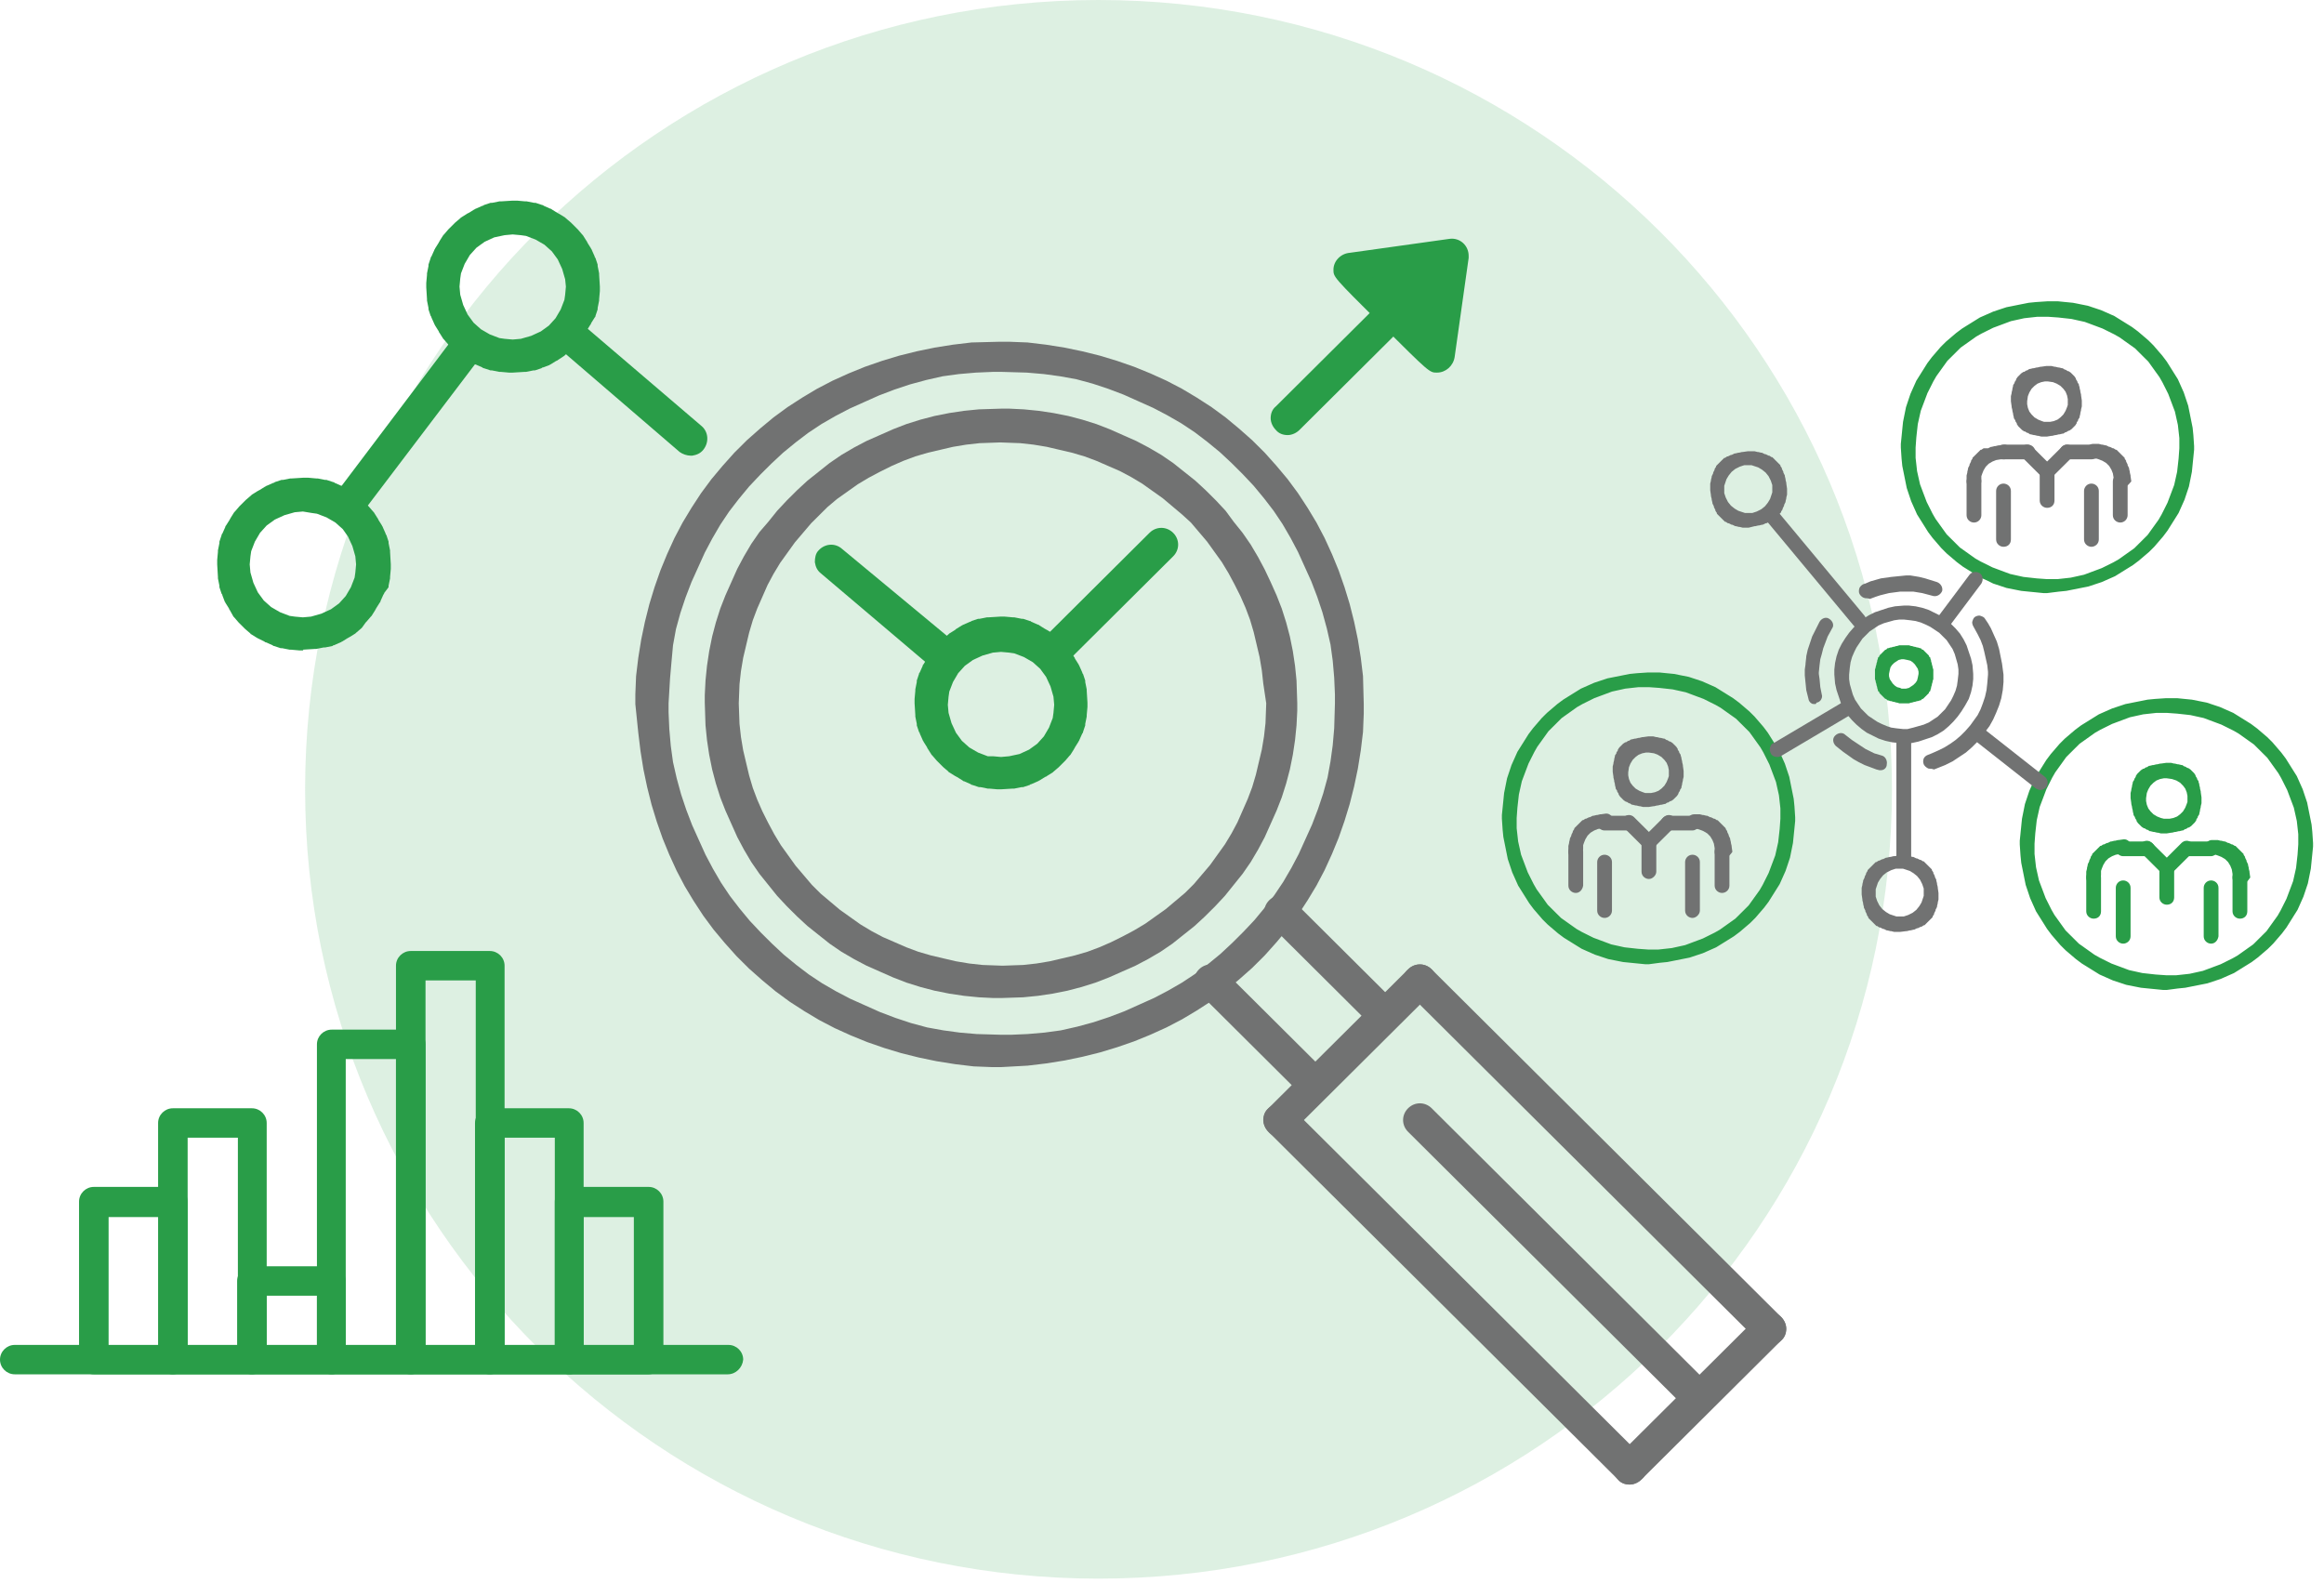 <svg width="182" height="124" viewBox="0 0 182 124" fill="none" xmlns="http://www.w3.org/2000/svg">
<path opacity="0.16" d="M86.03 123.636C120.346 123.636 148.165 95.959 148.165 61.818C148.165 27.677 120.346 0 86.03 0C51.713 0 23.894 27.677 23.894 61.818C23.894 95.959 51.713 123.636 86.03 123.636Z" fill="#299D48"/>
<path d="M148.802 72.985H148.686H148.397H148.339L148.108 72.927H148.05L147.818 72.87C147.818 72.87 147.818 72.87 147.76 72.87L147.529 72.754C147.529 72.754 147.529 72.754 147.471 72.754L147.24 72.639C147.24 72.639 147.24 72.639 147.182 72.639L147.008 72.524C147.008 72.524 147.008 72.524 146.95 72.524L146.777 72.352C146.777 72.352 146.777 72.352 146.719 72.294L146.546 72.121C146.546 72.121 146.546 72.121 146.488 72.064L146.314 71.891C146.314 71.891 146.314 71.891 146.314 71.834L146.198 71.661C146.198 71.661 146.198 71.661 146.198 71.603L146.083 71.373C146.083 71.373 146.083 71.373 146.083 71.315L145.967 71.085V71.028L145.909 70.797V70.74L145.851 70.51V70.452L145.793 70.049V69.876V69.589V69.531L145.851 69.301V69.243L145.909 69.013V68.956L146.025 68.725C146.025 68.725 146.025 68.725 146.025 68.668L146.141 68.438C146.141 68.438 146.141 68.438 146.141 68.38L146.256 68.207C146.256 68.207 146.256 68.207 146.256 68.15L146.43 67.977C146.43 67.977 146.43 67.977 146.488 67.919L146.661 67.747C146.661 67.747 146.661 67.747 146.719 67.689L146.893 67.517C146.893 67.517 146.893 67.517 146.95 67.517L147.124 67.401C147.124 67.401 147.124 67.401 147.182 67.401L147.413 67.286C147.413 67.286 147.413 67.286 147.471 67.286L147.703 67.171C147.703 67.171 147.703 67.171 147.76 67.171L147.992 67.114H148.05L148.281 67.056H148.339L148.744 66.999H148.918H149.207H149.265L149.496 67.056H149.554L149.785 67.114C149.785 67.114 149.785 67.114 149.843 67.114L150.075 67.229C150.075 67.229 150.075 67.229 150.132 67.229L150.364 67.344C150.364 67.344 150.364 67.344 150.422 67.344L150.595 67.459C150.595 67.459 150.595 67.459 150.653 67.459L150.827 67.632C150.827 67.632 150.827 67.632 150.885 67.689L151.058 67.862C151.058 67.862 151.058 67.862 151.116 67.919L151.29 68.092C151.29 68.092 151.29 68.092 151.29 68.15L151.405 68.322C151.405 68.322 151.405 68.322 151.405 68.38L151.521 68.61C151.521 68.61 151.521 68.61 151.521 68.668L151.637 68.898V68.956L151.695 69.186V69.243L151.752 69.474V69.531L151.81 69.934V70.107V70.394V70.452L151.752 70.682V70.74L151.695 70.97V71.028L151.579 71.258C151.579 71.258 151.579 71.258 151.579 71.315L151.463 71.546C151.463 71.546 151.463 71.546 151.463 71.603L151.347 71.776C151.347 71.776 151.347 71.776 151.347 71.834L151.174 72.006C151.174 72.006 151.174 72.006 151.116 72.064L150.942 72.236C150.942 72.236 150.942 72.236 150.885 72.294L150.711 72.467C150.711 72.467 150.711 72.467 150.653 72.467L150.48 72.582C150.48 72.582 150.48 72.582 150.422 72.582L150.19 72.697C150.19 72.697 150.19 72.697 150.132 72.697L149.901 72.812C149.901 72.812 149.901 72.812 149.843 72.812L149.612 72.87H149.554L149.323 72.927H149.265L148.802 72.985ZM148.513 71.776H148.802H149.091L149.438 71.661L149.785 71.488L150.075 71.258L150.306 70.97L150.48 70.682L150.595 70.337L150.653 70.164V69.876V69.589L150.537 69.243L150.364 68.898L150.132 68.61L149.843 68.38L149.554 68.207L149.207 68.092L149.033 68.035H148.744H148.455L148.108 68.15L147.76 68.322L147.471 68.553L147.24 68.84L147.066 69.128L146.95 69.474L146.893 69.646V69.934V70.222L147.008 70.567L147.182 70.912L147.413 71.2L147.703 71.431L147.992 71.603L148.339 71.718L148.513 71.776Z" fill="#717272"/>
<path d="M149.091 58.192H148.686L148.165 58.134L147.645 58.019L147.124 57.847L146.661 57.616L146.198 57.386L145.793 57.098L145.388 56.753L145.041 56.408L144.694 56.005L144.405 55.544L144.173 55.084L144 54.566L143.826 54.048L143.711 53.53L143.653 52.839V52.436L143.711 51.918L143.826 51.4L144 50.882L144.231 50.422L144.521 49.961L144.81 49.558L145.157 49.155L145.504 48.81L145.909 48.465L146.372 48.177L146.835 47.947L147.355 47.774L147.876 47.601L148.397 47.486L149.091 47.428H149.496L150.017 47.486L150.537 47.601L151.058 47.774L151.521 48.004L151.984 48.234L152.389 48.522L152.794 48.867L153.141 49.213L153.488 49.616L153.777 50.076L154.009 50.537L154.182 51.055L154.356 51.573L154.472 52.091L154.529 52.781V53.184L154.472 53.702L154.356 54.22L154.182 54.738L153.893 55.257L153.604 55.717L153.314 56.12L152.967 56.523L152.62 56.868L152.215 57.214L151.752 57.501L151.29 57.731L150.769 57.904L150.248 58.077L149.727 58.192H149.091ZM144.81 52.839V53.184L144.868 53.587L144.983 53.99L145.099 54.393L145.273 54.796L145.504 55.141L145.736 55.487L146.025 55.775L146.314 56.062L146.661 56.292L147.008 56.523L147.355 56.695L147.76 56.868L148.108 56.983L148.513 57.041L149.033 57.098H149.38L149.843 56.983L150.248 56.868L150.653 56.753L151.058 56.58L151.405 56.35L151.752 56.12L152.042 55.832L152.331 55.544L152.562 55.199L152.794 54.853L152.967 54.508L153.141 54.105L153.257 53.702L153.314 53.3L153.372 52.781V52.436L153.314 52.033L153.199 51.63L153.083 51.227L152.909 50.824L152.678 50.479L152.447 50.134L152.157 49.846L151.868 49.558L151.521 49.328L151.174 49.098L150.827 48.925L150.422 48.752L150.017 48.637L149.612 48.58L149.091 48.522H148.744L148.339 48.58L147.934 48.695L147.529 48.81L147.124 48.983L146.777 49.213L146.43 49.443L146.141 49.731L145.851 50.019L145.62 50.364L145.388 50.709L145.215 51.055L145.041 51.458L144.926 51.861L144.868 52.263L144.81 52.839Z" fill="#717272"/>
<path d="M136.942 41.327H136.826H136.537H136.479L136.247 41.27H136.19L135.958 41.212H135.9L135.669 41.097C135.669 41.097 135.669 41.097 135.611 41.097L135.38 40.982C135.38 40.982 135.38 40.982 135.322 40.982L135.148 40.867C135.148 40.867 135.148 40.867 135.09 40.867L134.917 40.694C134.917 40.694 134.917 40.694 134.859 40.636L134.685 40.464C134.685 40.464 134.685 40.464 134.627 40.406L134.454 40.234C134.454 40.234 134.454 40.234 134.454 40.176L134.338 40.003C134.338 40.003 134.338 40.003 134.338 39.946L134.222 39.715C134.222 39.715 134.222 39.715 134.222 39.658L134.107 39.428C134.107 39.428 134.107 39.428 134.107 39.37L134.049 39.14V39.082L133.991 38.852V38.795L133.933 38.392V38.219V37.931V37.874L133.991 37.643V37.586L134.049 37.356V37.298L134.165 37.068C134.165 37.068 134.165 37.068 134.165 37.01L134.28 36.78C134.28 36.78 134.28 36.78 134.28 36.722L134.396 36.55C134.396 36.55 134.396 36.55 134.396 36.492L134.57 36.32C134.57 36.32 134.57 36.32 134.627 36.262L134.801 36.089C134.801 36.089 134.801 36.089 134.859 36.032L135.032 35.859C135.032 35.859 135.032 35.859 135.09 35.859L135.264 35.744C135.264 35.744 135.264 35.744 135.322 35.744L135.553 35.629C135.553 35.629 135.553 35.629 135.611 35.629L135.842 35.514H135.9L136.132 35.456H136.19L136.421 35.399H136.479L136.884 35.341H137.057H137.347H137.404L137.636 35.399H137.694L137.925 35.456H137.983L138.214 35.571C138.214 35.571 138.214 35.571 138.272 35.571L138.504 35.686C138.504 35.686 138.504 35.686 138.562 35.686L138.735 35.801C138.735 35.801 138.735 35.801 138.793 35.801L138.967 35.974C138.967 35.974 138.967 35.974 139.024 36.032L139.198 36.204C139.198 36.204 139.198 36.204 139.256 36.262L139.429 36.435C139.429 36.435 139.429 36.435 139.429 36.492L139.545 36.665C139.545 36.665 139.545 36.665 139.545 36.722L139.661 36.953C139.661 36.953 139.661 36.953 139.661 37.01L139.777 37.24C139.777 37.24 139.777 37.24 139.777 37.298L139.834 37.528V37.586L139.892 37.816V37.874L139.95 38.277V38.392V38.679V38.737L139.892 38.967V39.025L139.834 39.255V39.313L139.719 39.543C139.719 39.543 139.719 39.543 139.719 39.6L139.603 39.831C139.603 39.831 139.603 39.831 139.603 39.888L139.487 40.061C139.487 40.061 139.487 40.061 139.487 40.118L139.314 40.291C139.314 40.291 139.314 40.291 139.256 40.349L139.082 40.521C139.082 40.521 139.082 40.521 139.024 40.579L138.851 40.752C138.851 40.752 138.851 40.752 138.793 40.752L138.619 40.867C138.619 40.867 138.619 40.867 138.562 40.867L138.33 40.982C138.33 40.982 138.33 40.982 138.272 40.982L138.041 41.097C138.041 41.097 138.041 41.097 137.983 41.097L137.752 41.154H137.694L137.462 41.212H137.404L136.942 41.327C137 41.327 137 41.327 136.942 41.327C137 41.327 137 41.327 136.942 41.327ZM136.652 40.176H136.942H137.231L137.578 40.061L137.925 39.888L138.214 39.658L138.446 39.37L138.619 39.082L138.735 38.737L138.793 38.564V38.277V37.989L138.677 37.643L138.504 37.298L138.272 37.01L137.983 36.78L137.694 36.607L137.347 36.492L137.173 36.435H136.884H136.595L136.247 36.55L135.9 36.722L135.611 36.953L135.38 37.24L135.206 37.528L135.09 37.874L135.032 38.046V38.334V38.622L135.148 38.967L135.322 39.313L135.553 39.6L135.842 39.831L136.132 40.003L136.479 40.118L136.652 40.176Z" fill="#717272"/>
<path d="M169.687 77.532H169.398L168.82 77.474L168.241 77.417L167.662 77.359L167.084 77.244L166.505 77.129L165.985 76.956L165.464 76.784L164.943 76.553L164.423 76.323L163.96 76.035L163.497 75.747L163.034 75.46L162.571 75.114L162.166 74.769L161.761 74.424L161.356 74.021L161.009 73.618L160.662 73.215L160.315 72.754L160.026 72.294L159.736 71.833L159.447 71.373L159.216 70.855L158.984 70.337L158.811 69.819L158.637 69.301L158.521 68.725L158.406 68.15L158.29 67.574L158.232 66.999L158.174 66.135V65.847L158.232 65.272L158.29 64.696L158.348 64.121L158.464 63.545L158.579 62.969L158.753 62.451L158.926 61.933L159.158 61.415L159.389 60.897L159.679 60.437L159.968 59.976L160.257 59.516L160.604 59.055L160.951 58.653L161.298 58.249L161.703 57.847L162.108 57.501L162.513 57.156L162.976 56.811L163.439 56.523L163.902 56.235L164.365 55.947L164.885 55.717L165.406 55.487L165.927 55.314L166.448 55.141L167.026 55.026L167.605 54.911L168.183 54.796L168.762 54.739L169.63 54.681H169.919H170.497L171.076 54.739L171.654 54.796L172.233 54.911L172.812 55.026L173.332 55.199L173.853 55.372L174.374 55.602L174.894 55.832L175.357 56.12L175.82 56.408L176.283 56.696L176.746 57.041L177.151 57.386L177.556 57.731L177.961 58.134L178.308 58.537L178.655 58.94L179.002 59.401L179.291 59.861L179.58 60.322L179.87 60.782L180.101 61.3L180.333 61.818L180.506 62.336L180.68 62.854L180.795 63.43L180.911 64.005L181.027 64.581L181.085 65.157L181.143 66.02V66.308L181.085 66.883L181.027 67.459L180.969 68.034L180.853 68.61L180.738 69.186L180.564 69.704L180.39 70.222L180.159 70.74L179.928 71.258L179.638 71.718L179.349 72.179L179.06 72.639L178.713 73.1L178.366 73.503L178.018 73.906L177.613 74.308L177.208 74.654L176.803 74.999L176.341 75.344L175.878 75.632L175.415 75.92L174.952 76.208L174.431 76.438L173.911 76.668L173.39 76.841L172.869 77.014L172.291 77.129L171.712 77.244L171.134 77.359L170.555 77.417L169.687 77.532ZM159.331 66.078V66.365V66.883L159.389 67.401L159.447 67.919L159.563 68.437L159.679 68.956L159.852 69.416L160.026 69.876L160.199 70.337L160.431 70.797L160.662 71.258L160.893 71.661L161.183 72.064L161.472 72.467L161.761 72.87L162.108 73.215L162.456 73.56L162.803 73.906L163.208 74.193L163.613 74.481L164.018 74.769L164.423 74.999L164.885 75.229L165.348 75.46L165.811 75.632L166.274 75.805L166.737 75.978L167.257 76.093L167.778 76.208L168.299 76.265L168.82 76.323L169.63 76.38H169.919H170.439L170.96 76.323L171.481 76.265L172.002 76.15L172.522 76.035L172.985 75.862L173.448 75.69L173.911 75.517L174.374 75.287L174.836 75.057L175.241 74.826L175.646 74.539L176.051 74.251L176.456 73.963L176.803 73.618L177.151 73.272L177.498 72.927L177.787 72.524L178.076 72.121L178.366 71.718L178.597 71.315L178.828 70.855L179.06 70.394L179.233 69.934L179.407 69.474L179.58 69.013L179.696 68.495L179.812 67.977L179.87 67.459L179.928 66.941L179.985 66.135V65.847V65.329L179.928 64.811L179.87 64.293L179.754 63.775L179.638 63.257L179.465 62.797L179.291 62.336L179.118 61.876L178.886 61.415L178.655 60.955L178.423 60.552L178.134 60.149L177.845 59.746L177.556 59.343L177.208 58.998L176.861 58.653L176.514 58.307L176.109 58.019L175.704 57.731L175.299 57.444L174.894 57.214L174.431 56.983L173.969 56.753L173.506 56.58L173.043 56.408L172.58 56.235L172.059 56.12L171.539 56.005L171.018 55.947L170.497 55.89L169.687 55.832H169.398H168.877L168.357 55.89L167.836 55.947L167.315 56.062L166.795 56.177L166.332 56.35L165.869 56.523L165.406 56.696L164.943 56.926L164.48 57.156L164.075 57.386L163.67 57.674L163.266 57.962L162.861 58.249L162.513 58.595L162.166 58.94L161.819 59.286L161.53 59.688L161.241 60.091L160.951 60.494L160.72 60.897L160.488 61.358L160.257 61.818L160.084 62.279L159.91 62.739L159.736 63.2L159.621 63.718L159.505 64.236L159.447 64.754L159.389 65.272L159.331 66.078Z" fill="#299D48"/>
<path d="M175.415 71.948C175.126 71.948 174.836 71.718 174.836 71.373V68.725C174.836 68.437 175.068 68.149 175.415 68.149C175.704 68.149 175.994 68.38 175.994 68.725V71.373C175.994 71.718 175.762 71.948 175.415 71.948Z" fill="#299D48"/>
<path d="M163.96 71.948C163.67 71.948 163.381 71.718 163.381 71.373V68.725C163.381 68.437 163.613 68.149 163.96 68.149C164.249 68.149 164.538 68.38 164.538 68.725V71.373C164.538 71.718 164.307 71.948 163.96 71.948Z" fill="#299D48"/>
<path d="M163.96 69.301C163.613 69.301 163.381 69.013 163.381 68.725V68.61V68.322V68.264L163.439 68.034V67.977L163.497 67.746V67.689L163.613 67.459C163.613 67.459 163.613 67.459 163.613 67.401L163.728 67.171C163.728 67.171 163.728 67.171 163.728 67.113L163.844 66.941C163.844 66.941 163.844 66.941 163.844 66.883L164.018 66.71C164.018 66.71 164.018 66.71 164.075 66.653L164.249 66.48C164.249 66.48 164.249 66.48 164.307 66.423L164.48 66.25C164.48 66.25 164.48 66.25 164.538 66.25L164.712 66.135C164.712 66.135 164.712 66.135 164.77 66.135L165.001 66.02C165.001 66.02 165.001 66.02 165.059 66.02L165.29 65.905C165.29 65.905 165.29 65.905 165.348 65.905L165.58 65.847H165.638L165.869 65.79H165.927L166.332 65.732C166.505 65.732 166.621 65.79 166.737 65.905C166.852 66.02 166.91 66.135 166.91 66.308C166.91 66.595 166.679 66.883 166.332 66.883H166.042L165.695 66.941L165.406 67.056L165.117 67.228L164.885 67.459L164.712 67.746L164.596 68.034L164.538 68.207V68.495C164.538 69.07 164.307 69.301 163.96 69.301ZM164.365 68.725C164.365 68.783 164.365 68.783 164.365 68.725V68.725Z" fill="#299D48"/>
<path d="M175.415 69.301C175.241 69.301 175.126 69.243 175.01 69.128C174.894 69.013 174.836 68.898 174.836 68.725V68.438L174.779 68.092L174.663 67.804L174.489 67.517L174.258 67.286L173.969 67.114L173.679 66.999L173.506 66.941H173.216C172.927 66.941 172.638 66.653 172.638 66.365C172.638 66.078 172.927 65.79 173.216 65.79H173.332H173.621H173.679L173.911 65.847H173.969L174.2 65.905H174.258L174.489 66.02C174.489 66.02 174.489 66.02 174.547 66.02L174.779 66.135C174.779 66.135 174.779 66.135 174.836 66.135L175.01 66.25C175.01 66.25 175.01 66.25 175.068 66.25L175.241 66.423C175.241 66.423 175.241 66.423 175.299 66.481L175.473 66.653C175.473 66.653 175.473 66.653 175.531 66.711L175.704 66.883C175.704 66.883 175.704 66.883 175.704 66.941L175.82 67.114C175.82 67.114 175.82 67.114 175.82 67.171L175.936 67.401C175.936 67.401 175.936 67.401 175.936 67.459L176.051 67.689C176.051 67.689 176.051 67.689 176.051 67.747L176.109 67.977V68.035L176.167 68.265V68.322L176.225 68.725C175.994 69.071 175.762 69.301 175.415 69.301Z" fill="#299D48"/>
<path d="M168.183 67.056H166.274C165.985 67.056 165.695 66.826 165.695 66.48C165.695 66.193 165.927 65.905 166.274 65.905H168.183C168.472 65.905 168.762 66.135 168.762 66.48C168.762 66.768 168.472 67.056 168.183 67.056Z" fill="#299D48"/>
<path d="M173.159 67.056H171.249C170.96 67.056 170.671 66.826 170.671 66.48C170.671 66.193 170.902 65.905 171.249 65.905H173.159C173.448 65.905 173.737 66.135 173.737 66.48C173.679 66.768 173.448 67.056 173.159 67.056Z" fill="#299D48"/>
<path d="M166.274 73.905C165.985 73.905 165.695 73.675 165.695 73.33V69.531C165.695 69.243 165.927 68.955 166.274 68.955C166.563 68.955 166.852 69.186 166.852 69.531V73.33C166.852 73.675 166.563 73.905 166.274 73.905Z" fill="#299D48"/>
<path d="M173.159 73.905C172.869 73.905 172.58 73.675 172.58 73.33V69.531C172.58 69.243 172.811 68.955 173.159 68.955C173.448 68.955 173.737 69.186 173.737 69.531V73.33C173.679 73.675 173.448 73.905 173.159 73.905Z" fill="#299D48"/>
<path d="M169.687 68.552C169.514 68.552 169.398 68.495 169.282 68.38L167.72 66.826C167.489 66.595 167.489 66.25 167.72 66.02C167.952 65.79 168.299 65.79 168.53 66.02L170.092 67.574C170.324 67.804 170.324 68.15 170.092 68.38C169.977 68.495 169.861 68.552 169.687 68.552Z" fill="#299D48"/>
<path d="M169.687 68.552C169.514 68.552 169.398 68.495 169.282 68.38C169.051 68.15 169.051 67.804 169.282 67.574L170.844 66.02C171.076 65.79 171.423 65.79 171.654 66.02C171.886 66.25 171.886 66.595 171.654 66.826L170.092 68.38C169.977 68.495 169.861 68.552 169.687 68.552Z" fill="#299D48"/>
<path d="M169.687 70.855C169.398 70.855 169.109 70.625 169.109 70.279V67.977C169.109 67.689 169.34 67.401 169.687 67.401C169.977 67.401 170.266 67.632 170.266 67.977V70.279C170.266 70.625 170.035 70.855 169.687 70.855Z" fill="#299D48"/>
<path d="M169.687 65.272H169.572H169.282H169.225L168.993 65.214H168.935L168.704 65.157H168.646L168.415 65.099C168.415 65.099 168.415 65.099 168.357 65.099L168.183 64.984C168.183 64.984 168.183 64.984 168.125 64.984L167.952 64.869C167.952 64.869 167.952 64.869 167.894 64.869L167.72 64.754C167.72 64.754 167.72 64.754 167.662 64.696L167.489 64.523C167.489 64.523 167.489 64.523 167.431 64.466L167.315 64.293C167.315 64.293 167.315 64.293 167.315 64.236L167.2 64.063C167.2 64.063 167.2 64.063 167.2 64.005L167.084 63.833C167.084 63.833 167.084 63.833 167.084 63.775L167.026 63.545C167.026 63.545 167.026 63.545 167.026 63.487L166.968 63.257V63.2L166.91 62.969V62.912L166.853 62.509V62.394V62.164V62.106L166.91 61.876V61.818L166.968 61.588V61.53L167.026 61.3C167.026 61.3 167.026 61.3 167.026 61.243L167.142 61.07C167.142 61.07 167.142 61.07 167.142 61.012L167.258 60.84C167.258 60.84 167.258 60.84 167.258 60.782L167.373 60.609C167.373 60.609 167.373 60.609 167.431 60.552L167.605 60.379C167.605 60.379 167.605 60.379 167.662 60.322L167.836 60.207C167.836 60.207 167.836 60.207 167.894 60.207L168.067 60.091C168.067 60.091 168.067 60.091 168.125 60.091L168.299 59.976C168.299 59.976 168.299 59.976 168.357 59.976L168.588 59.919C168.588 59.919 168.588 59.919 168.646 59.919L168.877 59.861H168.935L169.167 59.804H169.225L169.63 59.746H169.745H169.977H170.035L170.266 59.804H170.324L170.555 59.861H170.613L170.844 59.919C170.844 59.919 170.844 59.919 170.902 59.919L171.076 60.034C171.076 60.034 171.076 60.034 171.134 60.034L171.307 60.149C171.307 60.149 171.307 60.149 171.365 60.149L171.539 60.264C171.539 60.264 171.539 60.264 171.597 60.322L171.77 60.494C171.77 60.494 171.77 60.494 171.828 60.552L171.944 60.725C171.944 60.725 171.944 60.725 171.944 60.782L172.059 60.955C172.059 60.955 172.059 60.955 172.059 61.012L172.175 61.185C172.175 61.185 172.175 61.185 172.175 61.243L172.233 61.415C172.233 61.415 172.233 61.415 172.233 61.473L172.291 61.703V61.761L172.349 61.991V62.048L172.407 62.451V62.566V62.854V62.912L172.349 63.142V63.2L172.291 63.43V63.487L172.233 63.718C172.233 63.718 172.233 63.718 172.233 63.775L172.117 63.948C172.117 63.948 172.117 63.948 172.117 64.005L172.002 64.178C172.002 64.178 172.002 64.178 172.002 64.236L171.886 64.408C171.886 64.408 171.886 64.408 171.828 64.466L171.654 64.639C171.654 64.639 171.654 64.639 171.597 64.696L171.423 64.811C171.423 64.811 171.423 64.811 171.365 64.811L171.192 64.926C171.192 64.926 171.192 64.926 171.134 64.926L170.96 65.041C170.96 65.041 170.96 65.041 170.902 65.041L170.671 65.099C170.671 65.099 170.671 65.099 170.613 65.099L170.382 65.157H170.324L170.092 65.214H170.035L169.687 65.272C169.745 65.272 169.687 65.272 169.687 65.272ZM169.456 64.121H169.687H169.919L170.208 64.063L170.497 63.948L170.729 63.775L170.96 63.545L171.134 63.257L171.249 62.969L171.307 62.797V62.566V62.336L171.249 62.048L171.134 61.761L170.96 61.53L170.729 61.3L170.44 61.127L170.092 61.012L169.687 60.955H169.456L169.167 61.012L168.877 61.127L168.646 61.3L168.415 61.53L168.241 61.818L168.125 62.106L168.067 62.509V62.739L168.125 63.027L168.241 63.315L168.415 63.545L168.646 63.775L168.935 63.948L169.225 64.063L169.456 64.121Z" fill="#299D48"/>
<path d="M160.315 46.45H160.026L159.447 46.392L158.869 46.335L158.29 46.277L157.711 46.162L157.133 46.047L156.612 45.874L156.091 45.702L155.629 45.471L155.108 45.241L154.645 44.953L154.182 44.666L153.719 44.378L153.257 44.032L152.852 43.687L152.447 43.342L152.042 42.939L151.695 42.536L151.347 42.133L151 41.673L150.711 41.212L150.422 40.752L150.132 40.291L149.901 39.773L149.67 39.255L149.496 38.737L149.323 38.219L149.207 37.644L149.091 37.068L148.975 36.492L148.918 35.917L148.86 35.053V34.766L148.918 34.19L148.975 33.614L149.033 33.039L149.149 32.463L149.265 31.888L149.438 31.37L149.612 30.852L149.843 30.334L150.075 29.816L150.364 29.355L150.653 28.895L150.942 28.434L151.29 27.974L151.637 27.571L151.984 27.168L152.389 26.765L152.794 26.419L153.199 26.074L153.662 25.729L154.124 25.441L154.587 25.153L155.05 24.865L155.571 24.635L156.091 24.405L156.612 24.232L157.133 24.06L157.711 23.945L158.29 23.829L158.869 23.714L159.447 23.657L160.315 23.599H160.604H161.183L161.761 23.657L162.34 23.714L162.918 23.829L163.497 23.945L164.018 24.117L164.538 24.29L165.059 24.52L165.58 24.75L166.042 25.038L166.505 25.326L166.968 25.614L167.431 25.959L167.836 26.304L168.241 26.65L168.646 27.053L168.993 27.456L169.34 27.858L169.687 28.319L169.977 28.779L170.266 29.24L170.555 29.7L170.787 30.218L171.018 30.736L171.191 31.254L171.365 31.773L171.481 32.348L171.596 32.924L171.712 33.499L171.77 34.075L171.828 34.938V35.226L171.77 35.802L171.712 36.377L171.654 36.953L171.539 37.528L171.423 38.104L171.249 38.622L171.076 39.14L170.844 39.658L170.613 40.176L170.324 40.636L170.034 41.097L169.745 41.557L169.398 42.018L169.051 42.421L168.704 42.824L168.299 43.227L167.894 43.572L167.489 43.917L167.026 44.263L166.563 44.55L166.1 44.838L165.637 45.126L165.117 45.356L164.596 45.587L164.075 45.759L163.555 45.932L162.976 46.047L162.398 46.162L161.819 46.277L161.241 46.335L160.315 46.45C160.373 46.45 160.373 46.45 160.315 46.45ZM150.017 35.053V35.341V35.859L150.075 36.377L150.132 36.895L150.248 37.413L150.364 37.931L150.537 38.392L150.711 38.852L150.885 39.313L151.116 39.773L151.347 40.234L151.579 40.636L151.868 41.039L152.157 41.442L152.447 41.845L152.794 42.191L153.141 42.536L153.488 42.881L153.893 43.169L154.298 43.457L154.703 43.745L155.108 43.975L155.571 44.205L156.034 44.435L156.496 44.608L156.959 44.781L157.422 44.953L157.943 45.069L158.464 45.184L158.984 45.241L159.505 45.299L160.315 45.356H160.604H161.125L161.646 45.299L162.166 45.241L162.687 45.126L163.208 45.011L163.67 44.838L164.133 44.666L164.596 44.493L165.059 44.263L165.522 44.032L165.927 43.802L166.332 43.514L166.737 43.227L167.142 42.939L167.489 42.593L167.836 42.248L168.183 41.903L168.472 41.5L168.762 41.097L169.051 40.694L169.282 40.291L169.514 39.831L169.745 39.37L169.919 38.91L170.092 38.449L170.266 37.989L170.382 37.471L170.497 36.953L170.555 36.435L170.613 35.917L170.671 35.111V34.823V34.305L170.613 33.787L170.555 33.269L170.439 32.751L170.324 32.233L170.15 31.773L169.977 31.312L169.803 30.852L169.572 30.391L169.34 29.931L169.109 29.528L168.819 29.125L168.53 28.722L168.241 28.319L167.894 27.974L167.547 27.628L167.2 27.283L166.795 26.995L166.39 26.707L165.985 26.419L165.58 26.189L165.117 25.959L164.654 25.729L164.191 25.556L163.728 25.383L163.265 25.211L162.745 25.096L162.224 24.98L161.703 24.923L161.183 24.865L160.373 24.808H160.083H159.563L159.042 24.865L158.521 24.923L158.001 25.038L157.48 25.153L157.017 25.326L156.554 25.499L156.091 25.671L155.629 25.901L155.166 26.132L154.761 26.362L154.356 26.65L153.951 26.938L153.546 27.225L153.199 27.571L152.852 27.916L152.505 28.261L152.215 28.664L151.926 29.067L151.637 29.47L151.405 29.873L151.174 30.334L150.942 30.794L150.769 31.254L150.595 31.715L150.422 32.175L150.306 32.693L150.19 33.211L150.132 33.73L150.075 34.248L150.017 35.053Z" fill="#299D48"/>
<path d="M166.042 40.924C165.753 40.924 165.464 40.694 165.464 40.349V37.701C165.464 37.413 165.695 37.126 166.042 37.126C166.332 37.126 166.621 37.356 166.621 37.701V40.349C166.621 40.637 166.39 40.924 166.042 40.924Z" fill="#717272"/>
<path d="M154.587 40.924C154.298 40.924 154.009 40.694 154.009 40.349V37.701C154.009 37.413 154.24 37.126 154.587 37.126C154.877 37.126 155.166 37.356 155.166 37.701V40.349C155.166 40.637 154.934 40.924 154.587 40.924Z" fill="#717272"/>
<path d="M154.587 38.276C154.24 38.276 154.009 37.989 154.009 37.701V37.586V37.298V37.24L154.067 37.01V36.953L154.124 36.722V36.665L154.24 36.435C154.24 36.435 154.24 36.435 154.24 36.377L154.356 36.147C154.356 36.147 154.356 36.147 154.356 36.089L154.471 35.917C154.471 35.917 154.471 35.917 154.471 35.859L154.645 35.686C154.645 35.686 154.645 35.686 154.703 35.629L154.876 35.456C154.876 35.456 154.876 35.456 154.934 35.399L155.108 35.226C155.108 35.226 155.108 35.226 155.166 35.226L155.339 35.111C155.339 35.111 155.339 35.111 155.397 35.111H155.629C155.629 35.111 155.629 35.111 155.686 35.111L155.918 34.996C155.918 34.996 155.918 34.996 155.976 34.996L156.207 34.938H156.265L156.496 34.881H156.554L156.959 34.823C157.133 34.823 157.249 34.881 157.364 34.996C157.48 35.111 157.538 35.226 157.538 35.399C157.538 35.686 157.306 35.974 156.959 35.974H156.67L156.323 36.032L156.034 36.147L155.744 36.319L155.513 36.55L155.339 36.837L155.224 37.125L155.166 37.298V37.586C155.166 38.046 154.934 38.276 154.587 38.276Z" fill="#717272"/>
<path d="M166.1 38.276C165.927 38.276 165.811 38.219 165.695 38.104C165.58 37.989 165.522 37.874 165.522 37.701V37.413L165.464 37.068L165.348 36.78L165.175 36.492L164.943 36.262L164.654 36.089L164.365 35.974L164.191 35.917H163.902C163.613 35.917 163.323 35.629 163.323 35.341C163.323 35.053 163.613 34.765 163.902 34.765H164.018H164.307H164.365L164.596 34.823H164.654L164.885 34.88H164.943L165.175 34.996C165.175 34.996 165.175 34.996 165.233 34.996L165.464 35.111C165.464 35.111 165.464 35.111 165.522 35.111L165.695 35.226C165.695 35.226 165.695 35.226 165.753 35.226L165.927 35.398C165.927 35.398 165.927 35.398 165.985 35.456L166.158 35.629C166.158 35.629 166.158 35.629 166.216 35.686L166.39 35.859C166.39 35.859 166.39 35.859 166.39 35.917L166.505 36.089C166.505 36.089 166.505 36.089 166.505 36.147L166.621 36.377C166.621 36.377 166.621 36.377 166.621 36.435L166.737 36.665C166.737 36.665 166.737 36.665 166.737 36.722L166.795 36.953V37.01L166.852 37.24V37.298L166.91 37.701C166.679 37.989 166.39 38.276 166.1 38.276Z" fill="#717272"/>
<path d="M158.811 35.974H156.901C156.612 35.974 156.323 35.744 156.323 35.399C156.323 35.111 156.554 34.823 156.901 34.823H158.811C159.1 34.823 159.389 35.053 159.389 35.399C159.389 35.744 159.1 35.974 158.811 35.974Z" fill="#717272"/>
<path d="M163.786 35.974H161.877C161.588 35.974 161.298 35.744 161.298 35.399C161.298 35.111 161.53 34.823 161.877 34.823H163.786C164.075 34.823 164.365 35.053 164.365 35.399C164.365 35.744 164.075 35.974 163.786 35.974Z" fill="#717272"/>
<path d="M156.901 42.824C156.612 42.824 156.323 42.594 156.323 42.248V38.449C156.323 38.162 156.554 37.874 156.901 37.874C157.191 37.874 157.48 38.104 157.48 38.449V42.248C157.48 42.594 157.249 42.824 156.901 42.824Z" fill="#717272"/>
<path d="M163.786 42.824C163.497 42.824 163.208 42.594 163.208 42.248V38.449C163.208 38.162 163.439 37.874 163.786 37.874C164.075 37.874 164.365 38.104 164.365 38.449V42.248C164.365 42.594 164.075 42.824 163.786 42.824Z" fill="#717272"/>
<path d="M160.315 37.528C160.141 37.528 160.026 37.471 159.91 37.356L158.348 35.801C158.116 35.571 158.116 35.226 158.348 34.996C158.579 34.765 158.926 34.765 159.158 34.996L160.72 36.55C160.951 36.78 160.951 37.125 160.72 37.356C160.662 37.471 160.488 37.528 160.315 37.528Z" fill="#717272"/>
<path d="M160.315 37.528C160.141 37.528 160.026 37.471 159.91 37.356C159.678 37.125 159.678 36.78 159.91 36.55L161.472 34.996C161.703 34.765 162.05 34.765 162.282 34.996C162.513 35.226 162.513 35.571 162.282 35.801L160.72 37.356C160.604 37.471 160.488 37.528 160.315 37.528Z" fill="#717272"/>
<path d="M160.315 39.773C160.026 39.773 159.736 39.543 159.736 39.197V36.895C159.736 36.607 159.968 36.32 160.315 36.32C160.604 36.32 160.893 36.55 160.893 36.895V39.197C160.893 39.543 160.662 39.773 160.315 39.773Z" fill="#717272"/>
<path d="M160.315 34.19H160.199H159.91H159.852L159.621 34.132H159.563L159.331 34.075H159.273L159.042 34.017C159.042 34.017 159.042 34.017 158.984 34.017L158.811 33.902C158.811 33.902 158.811 33.902 158.753 33.902L158.579 33.787C158.579 33.787 158.579 33.787 158.521 33.787L158.348 33.672C158.348 33.672 158.348 33.672 158.29 33.614L158.116 33.442C158.116 33.442 158.116 33.442 158.059 33.384L157.943 33.212C157.943 33.212 157.943 33.212 157.943 33.154L157.827 32.981C157.827 32.981 157.827 32.981 157.827 32.924L157.711 32.751C157.711 32.751 157.711 32.751 157.711 32.693L157.654 32.463C157.654 32.463 157.654 32.463 157.654 32.406L157.596 32.175V32.118L157.538 31.888V31.83L157.48 31.427V31.312V31.082V31.024L157.538 30.794V30.736L157.596 30.506V30.449L157.654 30.218C157.654 30.218 157.654 30.218 157.654 30.161L157.769 29.988C157.769 29.988 157.769 29.988 157.769 29.931L157.885 29.758C157.885 29.758 157.885 29.758 157.885 29.7L158.001 29.528C158.001 29.528 158.001 29.528 158.059 29.47L158.232 29.297C158.232 29.297 158.232 29.297 158.29 29.24L158.463 29.125C158.463 29.125 158.464 29.125 158.521 29.125L158.695 29.01C158.695 29.01 158.695 29.01 158.753 29.01L158.926 28.895C158.926 28.895 158.926 28.895 158.984 28.895L159.216 28.837C159.216 28.837 159.216 28.837 159.273 28.837L159.505 28.779H159.563L159.794 28.722H159.852L160.257 28.664H160.373H160.604H160.662L160.893 28.722H160.951L161.183 28.779H161.241L161.472 28.837C161.472 28.837 161.472 28.837 161.53 28.837L161.703 28.952C161.703 28.952 161.703 28.952 161.761 28.952L161.935 29.067C161.935 29.067 161.935 29.067 161.993 29.067L162.166 29.182C162.166 29.182 162.166 29.182 162.224 29.24L162.398 29.413C162.398 29.413 162.398 29.413 162.455 29.47L162.571 29.643C162.571 29.643 162.571 29.643 162.571 29.7L162.687 29.873C162.687 29.873 162.687 29.873 162.687 29.931L162.803 30.103C162.803 30.103 162.803 30.103 162.803 30.161L162.86 30.334C162.86 30.334 162.86 30.334 162.86 30.391L162.918 30.621V30.679L162.976 30.909V30.967L163.034 31.37V31.485V31.773V31.83L162.976 32.06V32.118L162.918 32.348V32.406L162.86 32.636C162.86 32.636 162.86 32.636 162.86 32.693L162.745 32.866C162.745 32.866 162.745 32.866 162.745 32.924L162.629 33.096C162.629 33.096 162.629 33.096 162.629 33.154L162.513 33.327C162.513 33.327 162.513 33.327 162.455 33.384L162.282 33.557C162.282 33.557 162.282 33.557 162.224 33.614L162.05 33.73C162.05 33.73 162.05 33.73 161.993 33.73L161.819 33.845C161.819 33.845 161.819 33.845 161.761 33.845L161.588 33.96C161.588 33.96 161.588 33.96 161.53 33.96L161.298 34.017C161.298 34.017 161.298 34.017 161.241 34.017L161.009 34.075H160.951L160.72 34.132H160.662L160.315 34.19C160.373 34.19 160.373 34.19 160.315 34.19ZM160.083 33.039H160.315H160.546L160.836 32.981L161.125 32.866L161.356 32.693L161.588 32.463L161.761 32.175L161.877 31.888L161.935 31.715V31.485V31.255L161.877 30.967L161.761 30.679L161.588 30.449L161.356 30.218L161.067 30.046L160.778 29.931L160.373 29.873H160.141L159.852 29.931L159.563 30.046L159.331 30.218L159.1 30.449L158.926 30.736L158.811 31.024L158.753 31.427V31.657L158.811 31.945L158.926 32.233L159.1 32.463L159.331 32.693L159.621 32.866L159.91 32.981L160.083 33.039Z" fill="#717272"/>
<path d="M129.131 75.517C129.131 75.517 129.073 75.517 129.131 75.517H128.842L128.263 75.46L127.685 75.402L127.106 75.344L126.528 75.229L125.949 75.114L125.429 74.942L124.908 74.769L124.387 74.539L123.867 74.308L123.404 74.021L122.941 73.733L122.478 73.445L122.015 73.1L121.61 72.754L121.205 72.409L120.8 72.006L120.453 71.603L120.106 71.2L119.759 70.74L119.47 70.279L119.18 69.819L118.891 69.358L118.66 68.84L118.428 68.322L118.255 67.804L118.081 67.286L117.965 66.711L117.85 66.135L117.734 65.559L117.676 64.984L117.618 64.121V63.833L117.676 63.257L117.734 62.681L117.792 62.106L117.907 61.53L118.023 60.955L118.197 60.437L118.37 59.919L118.602 59.401L118.833 58.883L119.122 58.422L119.412 57.962L119.701 57.501L120.048 57.041L120.395 56.638L120.742 56.235L121.147 55.832L121.552 55.487L121.957 55.141L122.42 54.796L122.883 54.508L123.346 54.22L123.809 53.933L124.329 53.702L124.85 53.472L125.371 53.299L125.891 53.127L126.47 53.012L127.049 52.897L127.627 52.781L128.206 52.724L129.073 52.666H129.363H129.941L130.52 52.724L131.098 52.781L131.677 52.897L132.255 53.012L132.776 53.184L133.297 53.357L133.817 53.587L134.338 53.817L134.801 54.105L135.264 54.393L135.727 54.681L136.19 55.026L136.595 55.371L136.999 55.717L137.404 56.12L137.752 56.523L138.099 56.926L138.446 57.386L138.735 57.847L139.024 58.307L139.314 58.767L139.545 59.285L139.777 59.804L139.95 60.322L140.124 60.84L140.239 61.415L140.355 61.991L140.471 62.566L140.529 63.142L140.586 64.005V64.293L140.529 64.869L140.471 65.444L140.413 66.02L140.297 66.596L140.181 67.171L140.008 67.689L139.834 68.207L139.603 68.725L139.372 69.243L139.082 69.704L138.793 70.164L138.504 70.625L138.157 71.085L137.809 71.488L137.462 71.891L137.057 72.294L136.652 72.639L136.247 72.984L135.785 73.33L135.322 73.618L134.859 73.906L134.396 74.193L133.875 74.424L133.355 74.654L132.834 74.826L132.313 74.999L131.735 75.114L131.156 75.229L130.578 75.344L129.999 75.402L129.131 75.517ZM118.775 64.063V64.351V64.869L118.833 65.387L118.891 65.905L119.007 66.423L119.122 66.941L119.296 67.401L119.47 67.862L119.643 68.322L119.875 68.783L120.106 69.243L120.337 69.646L120.627 70.049L120.916 70.452L121.205 70.855L121.552 71.2L121.899 71.546L122.247 71.891L122.652 72.179L123.057 72.466L123.462 72.754L123.867 72.984L124.329 73.215L124.792 73.445L125.255 73.618L125.718 73.79L126.181 73.963L126.701 74.078L127.222 74.193L127.743 74.251L128.263 74.308L129.073 74.366H129.363H129.883L130.404 74.308L130.925 74.251L131.445 74.136L131.966 74.021L132.429 73.848L132.892 73.675L133.355 73.502L133.817 73.272L134.28 73.042L134.685 72.812L135.09 72.524L135.495 72.236L135.9 71.948L136.247 71.603L136.595 71.258L136.942 70.912L137.231 70.51L137.52 70.107L137.809 69.704L138.041 69.301L138.272 68.84L138.504 68.38L138.677 67.919L138.851 67.459L139.024 66.998L139.14 66.48L139.256 65.962L139.314 65.444L139.372 64.926L139.429 64.121V63.833V63.315L139.372 62.797L139.314 62.279L139.198 61.761L139.082 61.242L138.909 60.782L138.735 60.322L138.562 59.861L138.33 59.401L138.099 58.94L137.867 58.537L137.578 58.134L137.289 57.731L136.999 57.328L136.652 56.983L136.305 56.638L135.958 56.292L135.553 56.005L135.148 55.717L134.743 55.429L134.338 55.199L133.875 54.969L133.413 54.738L132.95 54.566L132.487 54.393L132.024 54.22L131.503 54.105L130.983 53.99L130.462 53.933L129.941 53.875L129.131 53.817H128.842H128.321L127.801 53.875L127.28 53.933L126.759 54.048L126.239 54.163L125.776 54.336L125.313 54.508L124.85 54.681L124.387 54.911L123.924 55.141L123.519 55.371L123.114 55.659L122.709 55.947L122.304 56.235L121.957 56.58L121.61 56.926L121.263 57.271L120.974 57.674L120.685 58.077L120.395 58.48L120.164 58.883L119.932 59.343L119.701 59.804L119.527 60.264L119.354 60.724L119.18 61.185L119.065 61.703L118.949 62.221L118.891 62.739L118.833 63.257L118.775 64.063Z" fill="#299D48"/>
<path d="M134.859 69.934C134.57 69.934 134.28 69.703 134.28 69.358V66.71C134.28 66.423 134.512 66.135 134.859 66.135C135.148 66.135 135.437 66.365 135.437 66.71V69.358C135.437 69.703 135.148 69.934 134.859 69.934Z" fill="#717272"/>
<path d="M123.404 69.934C123.114 69.934 122.825 69.703 122.825 69.358V66.71C122.825 66.423 123.057 66.135 123.404 66.135C123.751 66.135 123.982 66.365 123.982 66.71V69.358C123.924 69.703 123.693 69.934 123.404 69.934Z" fill="#717272"/>
<path d="M123.404 67.286C123.404 67.286 123.346 67.286 123.404 67.286C123.057 67.286 122.825 66.998 122.825 66.71V66.595V66.307V66.25L122.883 66.02V65.962L122.941 65.732V65.674L123.057 65.444C123.057 65.444 123.057 65.444 123.057 65.386L123.172 65.156C123.172 65.156 123.172 65.156 123.172 65.099L123.288 64.926C123.288 64.926 123.288 64.926 123.288 64.868L123.462 64.696C123.462 64.696 123.462 64.696 123.519 64.638L123.693 64.466C123.693 64.466 123.693 64.466 123.751 64.408L123.924 64.235C123.924 64.235 123.924 64.235 123.982 64.235L124.156 64.12C124.156 64.12 124.156 64.12 124.214 64.12L124.445 64.005C124.445 64.005 124.445 64.005 124.503 64.005L124.734 63.89C124.734 63.89 124.734 63.89 124.792 63.89L125.024 63.832H125.081L125.313 63.775H125.371L125.776 63.717C125.949 63.717 126.065 63.775 126.181 63.89C126.296 64.005 126.354 64.12 126.354 64.293C126.354 64.581 126.123 64.868 125.776 64.868H125.486L125.139 64.926L124.85 65.041L124.561 65.214L124.329 65.444L124.156 65.732L124.04 66.02L123.982 66.192V66.48C123.924 67.056 123.693 67.286 123.404 67.286Z" fill="#717272"/>
<path d="M134.859 67.286C134.685 67.286 134.57 67.229 134.454 67.114C134.338 66.998 134.28 66.883 134.28 66.711V66.423L134.222 66.078L134.107 65.79L133.933 65.502L133.702 65.272L133.413 65.099L133.123 64.984L132.95 64.926H132.66C132.371 64.926 132.082 64.638 132.082 64.351C132.082 64.063 132.371 63.775 132.66 63.775H132.776H133.065H133.123L133.355 63.833H133.413L133.644 63.89H133.702L133.933 64.005C133.933 64.005 133.933 64.005 133.991 64.005L134.222 64.121C134.222 64.121 134.222 64.121 134.28 64.121L134.454 64.236C134.454 64.236 134.454 64.236 134.512 64.236L134.685 64.408C134.685 64.408 134.685 64.408 134.743 64.466L134.917 64.638C134.917 64.638 134.917 64.638 134.975 64.696L135.148 64.869C135.148 64.869 135.148 64.869 135.148 64.926L135.264 65.099C135.264 65.099 135.264 65.099 135.264 65.157L135.38 65.387C135.38 65.387 135.38 65.387 135.38 65.444L135.495 65.675C135.495 65.675 135.495 65.675 135.495 65.732L135.553 65.962V66.02L135.611 66.25V66.308L135.669 66.711C135.437 67.056 135.148 67.286 134.859 67.286Z" fill="#717272"/>
<path d="M127.569 65.041H125.66C125.371 65.041 125.081 64.811 125.081 64.466C125.081 64.178 125.313 63.89 125.66 63.89H127.569C127.858 63.89 128.148 64.12 128.148 64.466C128.148 64.754 127.916 65.041 127.569 65.041Z" fill="#717272"/>
<path d="M132.545 65.041H130.635C130.346 65.041 130.057 64.811 130.057 64.466C130.057 64.178 130.288 63.89 130.635 63.89H132.545C132.834 63.89 133.123 64.12 133.123 64.466C133.123 64.754 132.834 65.041 132.545 65.041Z" fill="#717272"/>
<path d="M125.66 71.891C125.371 71.891 125.081 71.661 125.081 71.315V67.516C125.081 67.229 125.313 66.941 125.66 66.941C125.949 66.941 126.239 67.171 126.239 67.516V71.315C126.239 71.603 126.007 71.891 125.66 71.891Z" fill="#717272"/>
<path d="M132.545 71.891C132.255 71.891 131.966 71.661 131.966 71.315V67.516C131.966 67.229 132.198 66.941 132.545 66.941C132.834 66.941 133.123 67.171 133.123 67.516V71.315C133.123 71.603 132.834 71.891 132.545 71.891Z" fill="#717272"/>
<path d="M129.131 66.538C128.958 66.538 128.842 66.48 128.726 66.365L127.164 64.811C126.933 64.581 126.933 64.235 127.164 64.005C127.396 63.775 127.743 63.775 127.974 64.005L129.536 65.559C129.768 65.79 129.768 66.135 129.536 66.365C129.421 66.48 129.247 66.538 129.131 66.538Z" fill="#717272"/>
<path d="M129.131 66.538C128.958 66.538 128.842 66.48 128.726 66.365C128.495 66.135 128.495 65.79 128.726 65.559L130.288 64.005C130.52 63.775 130.867 63.775 131.098 64.005C131.33 64.235 131.33 64.581 131.098 64.811L129.536 66.365C129.421 66.48 129.247 66.538 129.131 66.538Z" fill="#717272"/>
<path d="M129.131 68.84C128.842 68.84 128.553 68.61 128.553 68.265V65.962C128.553 65.674 128.784 65.387 129.131 65.387C129.421 65.387 129.71 65.617 129.71 65.962V68.265C129.71 68.552 129.421 68.84 129.131 68.84Z" fill="#717272"/>
<path d="M129.131 63.2C129.073 63.2 129.073 63.2 129.131 63.2H129.016H128.726H128.668L128.437 63.142H128.379L128.148 63.084H128.09L127.858 63.027C127.858 63.027 127.858 63.027 127.801 63.027L127.627 62.912C127.627 62.912 127.627 62.912 127.569 62.912L127.396 62.797C127.396 62.797 127.396 62.797 127.338 62.797L127.164 62.681C127.164 62.681 127.164 62.681 127.106 62.624L126.933 62.451C126.933 62.451 126.933 62.451 126.875 62.394L126.759 62.221C126.759 62.221 126.759 62.221 126.759 62.163L126.644 61.991C126.644 61.991 126.644 61.991 126.644 61.933L126.528 61.761C126.528 61.761 126.528 61.761 126.528 61.703L126.47 61.473C126.47 61.473 126.47 61.473 126.47 61.415L126.412 61.185V61.127L126.354 60.897V60.84L126.296 60.437V60.322V60.091V60.034L126.354 59.803V59.746L126.412 59.516V59.458L126.47 59.228C126.47 59.228 126.47 59.228 126.47 59.17L126.586 58.998C126.586 58.998 126.586 58.998 126.586 58.94L126.701 58.767C126.701 58.767 126.701 58.767 126.701 58.71L126.817 58.537C126.817 58.537 126.817 58.537 126.875 58.48L127.049 58.307C127.049 58.307 127.048 58.307 127.106 58.249L127.28 58.134C127.28 58.134 127.28 58.134 127.338 58.134L127.511 58.019C127.511 58.019 127.511 58.019 127.569 58.019L127.743 57.904C127.743 57.904 127.743 57.904 127.801 57.904L128.032 57.846C128.032 57.846 128.032 57.846 128.09 57.846L128.321 57.789H128.379L128.611 57.731H128.668L129.073 57.674H129.189H129.421H129.478L129.71 57.731H129.768L129.999 57.789H130.057L130.288 57.846C130.288 57.846 130.288 57.846 130.346 57.846L130.52 57.962C130.52 57.962 130.52 57.962 130.578 57.962L130.751 58.077C130.751 58.077 130.751 58.077 130.809 58.077L130.983 58.192C130.983 58.192 130.983 58.192 131.04 58.249L131.214 58.422C131.214 58.422 131.214 58.422 131.272 58.48L131.388 58.652C131.388 58.652 131.388 58.652 131.388 58.71L131.503 58.883C131.503 58.883 131.503 58.883 131.503 58.94L131.619 59.113C131.619 59.113 131.619 59.113 131.619 59.17L131.677 59.343C131.677 59.343 131.677 59.343 131.677 59.401L131.735 59.631V59.688L131.793 59.919V59.976L131.85 60.379V60.494V60.782V60.84L131.793 61.07V61.127L131.735 61.358V61.415L131.677 61.645C131.677 61.645 131.677 61.645 131.677 61.703L131.561 61.876C131.561 61.876 131.561 61.876 131.561 61.933L131.445 62.106C131.445 62.106 131.445 62.106 131.445 62.163L131.33 62.336C131.33 62.336 131.33 62.336 131.272 62.394L131.098 62.566C131.098 62.566 131.098 62.566 131.04 62.624L130.867 62.739C130.867 62.739 130.867 62.739 130.809 62.739L130.635 62.854C130.635 62.854 130.635 62.854 130.578 62.854L130.404 62.969C130.404 62.969 130.404 62.969 130.346 62.969L130.115 63.027C130.115 63.027 130.115 63.027 130.057 63.027L129.826 63.084H129.768L129.536 63.142H129.478L129.131 63.2ZM128.842 62.106H129.073H129.305L129.594 62.048L129.883 61.933L130.115 61.761L130.346 61.53L130.52 61.242L130.635 60.955L130.693 60.782V60.552V60.322L130.635 60.034L130.52 59.746L130.346 59.516L130.115 59.285L129.826 59.113L129.536 58.998L129.131 58.94H128.9L128.611 58.998L128.321 59.113L128.09 59.285L127.858 59.516L127.685 59.803L127.569 60.091L127.511 60.494V60.724L127.569 61.012L127.685 61.3L127.858 61.53L128.09 61.761L128.379 61.933L128.668 62.048L128.842 62.106Z" fill="#717272"/>
<path d="M152.157 49.328C152.042 49.328 151.926 49.27 151.81 49.213C151.579 49.04 151.521 48.695 151.695 48.407L154.24 45.011C154.414 44.781 154.761 44.723 155.05 44.896C155.282 45.069 155.339 45.414 155.166 45.702L152.62 49.098C152.504 49.213 152.331 49.328 152.157 49.328Z" fill="#717272"/>
<path d="M145.62 49.213C145.446 49.213 145.273 49.155 145.157 48.982L138.214 40.636C138.041 40.406 138.041 40.061 138.272 39.831C138.504 39.658 138.851 39.658 139.082 39.888L146.025 48.234C146.198 48.464 146.198 48.81 145.967 49.04C145.851 49.213 145.736 49.213 145.62 49.213Z" fill="#717272"/>
<path d="M139.14 59.286C138.967 59.286 138.735 59.17 138.677 58.998C138.619 58.883 138.562 58.71 138.619 58.537C138.677 58.365 138.735 58.249 138.909 58.192L144.347 54.969C144.636 54.796 144.983 54.911 145.157 55.141C145.331 55.429 145.215 55.775 144.983 55.947L139.545 59.17C139.372 59.286 139.256 59.286 139.14 59.286ZM138.967 58.422L139.198 58.825L138.967 58.422Z" fill="#717272"/>
<path d="M149.091 67.862C148.802 67.862 148.513 67.632 148.513 67.286V58.019C148.513 57.731 148.744 57.444 149.091 57.444C149.38 57.444 149.67 57.674 149.67 58.019V67.286C149.67 67.632 149.38 67.862 149.091 67.862Z" fill="#717272"/>
<path d="M149.091 55.084H148.802H148.744L148.57 55.026H148.513L148.339 54.969H148.281L148.108 54.911C148.108 54.911 148.108 54.911 148.05 54.911L147.876 54.853C147.876 54.853 147.876 54.853 147.818 54.853L147.703 54.738C147.703 54.738 147.703 54.738 147.645 54.738L147.529 54.623C147.529 54.623 147.529 54.623 147.471 54.566L147.355 54.451C147.355 54.451 147.355 54.451 147.298 54.393L147.182 54.278C147.182 54.278 147.182 54.278 147.182 54.22L147.066 54.105C147.066 54.105 147.066 54.105 147.066 54.048L147.008 53.875C147.008 53.875 147.008 53.875 147.008 53.818L146.95 53.645C146.95 53.645 146.95 53.645 146.95 53.587L146.893 53.415V53.357L146.835 53.184V53.127V52.839V52.494V52.436L146.893 52.263V52.206L146.95 52.033V51.976L147.008 51.803C147.008 51.803 147.008 51.803 147.008 51.745L147.066 51.573C147.066 51.573 147.066 51.573 147.066 51.515L147.182 51.4C147.182 51.4 147.182 51.4 147.182 51.342L147.298 51.227C147.298 51.227 147.298 51.227 147.355 51.17L147.471 51.055C147.471 51.055 147.471 51.055 147.529 50.997L147.645 50.882C147.645 50.882 147.645 50.882 147.703 50.882L147.818 50.767C147.818 50.767 147.818 50.767 147.876 50.767L148.05 50.709C148.05 50.709 148.05 50.709 148.108 50.709L148.281 50.652C148.281 50.652 148.281 50.652 148.339 50.652L148.513 50.594H148.57L148.744 50.537H148.802H149.091H149.438H149.496L149.67 50.594H149.728L149.901 50.652H149.959L150.132 50.709C150.132 50.709 150.132 50.709 150.19 50.709L150.364 50.767C150.364 50.767 150.364 50.767 150.422 50.767L150.537 50.882C150.537 50.882 150.537 50.882 150.595 50.882L150.711 50.997C150.711 50.997 150.711 50.997 150.769 51.055L150.885 51.17C150.885 51.17 150.885 51.17 150.942 51.227L151.058 51.342C151.058 51.342 151.058 51.342 151.058 51.4L151.174 51.515C151.174 51.515 151.174 51.515 151.174 51.573L151.232 51.745C151.232 51.745 151.232 51.745 151.232 51.803L151.29 51.976C151.29 51.976 151.29 51.976 151.29 52.033L151.347 52.206V52.263L151.405 52.436V52.494V52.781V53.127V53.184L151.347 53.357V53.415L151.29 53.587C151.29 53.587 151.29 53.587 151.29 53.645L151.232 53.818C151.232 53.818 151.232 53.818 151.232 53.875L151.174 54.048C151.174 54.048 151.174 54.048 151.174 54.105L151.058 54.22C151.058 54.22 151.058 54.22 151.058 54.278L150.942 54.393C150.942 54.393 150.942 54.393 150.885 54.451L150.769 54.566C150.769 54.566 150.769 54.566 150.711 54.623L150.595 54.738C150.595 54.738 150.595 54.738 150.537 54.738L150.422 54.853C150.422 54.853 150.422 54.853 150.364 54.853L150.19 54.911C150.19 54.911 150.19 54.911 150.132 54.911L149.959 54.969C149.959 54.969 149.959 54.969 149.901 54.969L149.728 55.026H149.67L149.496 55.084H149.438H149.091ZM148.918 53.933H149.091H149.265L149.496 53.875L149.67 53.76L149.843 53.645L150.017 53.472L150.132 53.299L150.19 53.069L150.248 52.781V52.609L150.19 52.379L150.075 52.206L149.959 52.033L149.785 51.861L149.612 51.745L149.38 51.688L149.091 51.63H148.918L148.686 51.688L148.513 51.803L148.339 51.918L148.165 52.091L148.05 52.263L147.992 52.494L147.934 52.781V52.954L147.992 53.184L148.108 53.357L148.223 53.53L148.397 53.702L148.57 53.818L148.802 53.875L148.918 53.933Z" fill="#299D48"/>
<path d="M147.298 60.322C147.24 60.322 147.182 60.322 147.182 60.322L146.95 60.264L146.488 60.091L146.025 59.919L145.562 59.688L145.157 59.458L144.752 59.17L144.347 58.883L143.768 58.422C143.537 58.192 143.479 57.846 143.711 57.616C143.942 57.386 144.289 57.328 144.521 57.559L145.041 57.962L145.388 58.192L145.736 58.422L146.083 58.652L146.43 58.825L146.777 58.998L147.355 59.17C147.645 59.228 147.818 59.573 147.76 59.861C147.76 60.149 147.529 60.322 147.298 60.322Z" fill="#717272"/>
<path d="M142.149 55.141C142.033 55.141 141.917 55.141 141.859 55.084C141.744 55.026 141.628 54.853 141.628 54.738L141.57 54.508L141.454 54.048L141.339 52.897V52.839V52.724V52.436L141.396 52.033C141.396 52.033 141.396 52.033 141.396 51.975L141.454 51.458C141.454 51.458 141.454 51.458 141.454 51.4L141.57 50.882L141.744 50.364L141.917 49.846L142.149 49.385L142.496 48.695C142.669 48.407 143.016 48.292 143.248 48.464C143.537 48.637 143.653 48.983 143.479 49.213L143.132 49.846L142.959 50.306L142.785 50.767L142.669 51.227L142.554 51.63L142.496 52.091L142.438 52.666V52.781L142.496 53.184L142.554 53.817L142.669 54.393C142.727 54.566 142.669 54.681 142.611 54.796C142.554 54.911 142.38 55.026 142.264 55.026C142.206 55.141 142.206 55.141 142.149 55.141Z" fill="#717272"/>
<path d="M146.141 46.853C146.083 46.853 146.025 46.853 145.909 46.795C145.793 46.738 145.678 46.623 145.62 46.508C145.562 46.392 145.562 46.22 145.62 46.047C145.678 45.932 145.793 45.817 145.909 45.759L146.083 45.702L146.488 45.529L146.893 45.414L147.298 45.299L148.108 45.184L149.265 45.069H149.612L149.959 45.126L150.306 45.184L150.769 45.299L151.695 45.587C151.984 45.702 152.157 45.989 152.1 46.277C151.984 46.565 151.695 46.738 151.405 46.68L150.537 46.45L149.843 46.335H149.554H149.265H148.802L147.934 46.45L147.24 46.623L146.893 46.738L146.43 46.91C146.314 46.853 146.198 46.853 146.141 46.853Z" fill="#717272"/>
<path d="M151.174 60.206C151.116 60.206 151 60.206 150.942 60.149C150.827 60.091 150.711 59.976 150.653 59.861C150.595 59.688 150.595 59.573 150.653 59.401C150.711 59.286 150.827 59.17 151 59.113L151.29 58.998L151.81 58.767L152.273 58.537L152.736 58.249L153.141 57.962L153.546 57.616L153.893 57.271L154.298 56.81L154.587 56.408L154.877 56.005L155.108 55.544L155.282 55.084L155.455 54.566L155.571 54.048L155.629 53.53L155.687 52.839V52.609L155.629 52.091L155.513 51.573L155.397 51.055L155.282 50.594L155.108 50.134L154.877 49.673L154.529 49.04C154.472 48.925 154.414 48.752 154.472 48.637C154.529 48.465 154.587 48.349 154.703 48.292C154.819 48.234 154.992 48.177 155.108 48.234C155.282 48.292 155.397 48.349 155.455 48.465L155.687 48.81L155.918 49.213L156.149 49.731L156.381 50.249L156.554 50.824L156.67 51.4L156.786 51.976L156.901 52.839V52.897V53.415L156.844 54.048L156.728 54.681L156.554 55.257L156.323 55.832L156.091 56.35L155.802 56.868L155.455 57.329L155.108 57.789L154.819 58.134L154.414 58.537L153.951 58.94L153.43 59.286L152.909 59.631L152.331 59.919L151.463 60.264C151.29 60.206 151.232 60.206 151.174 60.206Z" fill="#717272"/>
<path d="M159.794 61.876C159.679 61.876 159.563 61.818 159.447 61.761L154.472 57.846C154.24 57.674 154.182 57.271 154.356 57.041C154.529 56.81 154.934 56.753 155.166 56.926L160.141 60.84C160.373 61.012 160.431 61.415 160.257 61.645C160.084 61.818 159.91 61.876 159.794 61.876Z" fill="#717272"/>
<path d="M50.796 107.635H44.606C43.969 107.635 43.449 107.117 43.449 106.484V94.108C43.449 93.475 43.969 92.957 44.606 92.957H50.796C51.433 92.957 51.953 93.475 51.953 94.108V106.484C51.896 107.117 51.433 107.635 50.796 107.635ZM45.705 105.39H49.639V95.317H45.705V105.39Z" fill="#299D48"/>
<path d="M44.606 107.635H38.358C37.721 107.635 37.2 107.117 37.2 106.484V87.95C37.2 87.317 37.721 86.799 38.358 86.799H44.548C45.184 86.799 45.705 87.317 45.705 87.95V106.484C45.705 107.117 45.184 107.635 44.606 107.635ZM39.515 105.39H43.449V89.101H39.515V105.39Z" fill="#299D48"/>
<path d="M38.358 107.635H32.167C31.531 107.635 31.01 107.117 31.01 106.484V75.632C31.01 74.999 31.531 74.481 32.167 74.481H38.358C38.994 74.481 39.515 74.999 39.515 75.632V106.484C39.515 107.117 38.994 107.635 38.358 107.635ZM33.324 105.39H37.258V76.783H33.324V105.39Z" fill="#299D48"/>
<path d="M32.167 107.635H25.977C25.34 107.635 24.82 107.117 24.82 106.484V81.791C24.82 81.158 25.34 80.64 25.977 80.64H32.167C32.803 80.64 33.324 81.158 33.324 81.791V106.484C33.324 107.117 32.803 107.635 32.167 107.635ZM27.076 105.39H31.01V82.942H27.076V105.39Z" fill="#299D48"/>
<path d="M25.977 107.635H19.728C19.092 107.635 18.571 107.117 18.571 106.484V100.325C18.571 99.692 19.092 99.174 19.728 99.174H25.919C26.555 99.174 27.076 99.692 27.076 100.325V106.484C27.076 107.117 26.613 107.635 25.977 107.635ZM20.886 105.39H24.82V101.476H20.886V105.39Z" fill="#299D48"/>
<path d="M19.728 107.635H13.538C12.902 107.635 12.381 107.117 12.381 106.484V87.95C12.381 87.317 12.902 86.799 13.538 86.799H19.728C20.365 86.799 20.886 87.317 20.886 87.95V106.484C20.886 107.117 20.365 107.635 19.728 107.635ZM14.695 105.39H18.629V89.101H14.695V105.39Z" fill="#299D48"/>
<path d="M13.538 107.635H7.348C6.711 107.635 6.19 107.117 6.19 106.484V94.108C6.19 93.475 6.711 92.957 7.348 92.957H13.538C14.174 92.957 14.695 93.475 14.695 94.108V106.484C14.695 107.117 14.174 107.635 13.538 107.635ZM8.505 105.39H12.439V95.317H8.505V105.39Z" fill="#299D48"/>
<path d="M56.987 107.635H1.157C0.521 107.635 0 107.117 0 106.483C0 105.85 0.521 105.332 1.157 105.332H57.045C57.681 105.332 58.202 105.85 58.202 106.483C58.144 107.117 57.623 107.635 56.987 107.635Z" fill="#299D48"/>
<path d="M78.393 83.575H77.699L76.252 83.518L74.806 83.345L73.36 83.115L71.971 82.827L70.583 82.482L69.252 82.079L67.921 81.618L66.648 81.1L65.376 80.525L64.161 79.891L63.004 79.201L61.846 78.453L60.747 77.647L59.706 76.783L58.664 75.862L57.681 74.884L56.755 73.848L55.888 72.812L55.078 71.718L54.325 70.567L53.631 69.416L52.995 68.207L52.416 66.941L51.896 65.674L51.433 64.351L51.028 63.027L50.681 61.645L50.391 60.264L50.16 58.825L49.986 57.386L49.755 55.141V54.393L49.813 52.954L49.986 51.515L50.218 50.076L50.507 48.695L50.854 47.313L51.259 45.989L51.722 44.666L52.243 43.399L52.821 42.133L53.458 40.924L54.152 39.773L54.904 38.622L55.714 37.528L56.582 36.492L57.508 35.456L58.491 34.478L59.532 33.557L60.574 32.693L61.673 31.887L62.83 31.139L63.987 30.448L65.202 29.815L66.475 29.24L67.748 28.722L69.078 28.261L70.409 27.858L71.797 27.513L73.186 27.225L74.632 26.995L76.079 26.822L78.277 26.765H79.029L80.476 26.822L81.922 26.995L83.368 27.225L84.757 27.513L86.145 27.858L87.476 28.261L88.807 28.722L90.08 29.24L91.352 29.815L92.567 30.448L93.724 31.139L94.882 31.887L95.981 32.693L97.022 33.557L98.064 34.478L99.047 35.456L99.973 36.492L100.841 37.528L101.65 38.622L102.403 39.773L103.097 40.924L103.733 42.133L104.312 43.399L104.832 44.666L105.295 45.989L105.7 47.313L106.047 48.695L106.337 50.076L106.568 51.515L106.742 52.954L106.8 55.141V55.889L106.742 57.328L106.568 58.767L106.337 60.206L106.047 61.588L105.7 62.969L105.295 64.293L104.832 65.617L104.312 66.883L103.733 68.15L103.097 69.358L102.403 70.509L101.65 71.661L100.841 72.754L99.973 73.79L99.047 74.826L98.064 75.805L97.022 76.726L95.981 77.589L94.882 78.395L93.724 79.143L92.567 79.834L91.352 80.467L90.08 81.043L88.807 81.561L87.476 82.021L86.145 82.424L84.757 82.769L83.368 83.057L81.922 83.287L80.476 83.46L78.393 83.575C78.451 83.575 78.393 83.575 78.393 83.575ZM52.358 55.084V55.774L52.416 57.098L52.532 58.422L52.706 59.688L52.995 60.955L53.342 62.221L53.747 63.43L54.21 64.638L54.73 65.79L55.251 66.941L55.83 68.034L56.466 69.128L57.16 70.164L57.912 71.143L58.722 72.121L59.59 73.042L60.458 73.905L61.384 74.769L62.367 75.575L63.351 76.323L64.392 77.013L65.491 77.647L66.591 78.222L67.748 78.74L68.905 79.258L70.12 79.719L71.335 80.122L72.608 80.467L73.88 80.697L75.153 80.87L76.484 80.985L78.451 81.043H79.145L80.476 80.985L81.806 80.87L83.079 80.697L84.352 80.409L85.625 80.064L86.84 79.661L88.055 79.201L89.212 78.683L90.369 78.165L91.468 77.589L92.567 76.956L93.609 76.265L94.592 75.517L95.576 74.711L96.501 73.848L97.369 72.984L98.237 72.064L99.047 71.085L99.799 70.106L100.493 69.07L101.13 67.977L101.708 66.883L102.229 65.732L102.75 64.581L103.213 63.372L103.618 62.163L103.965 60.897L104.196 59.631L104.37 58.364L104.485 57.041L104.543 55.084V54.393L104.485 53.069L104.37 51.745L104.196 50.479L103.907 49.213L103.56 47.946L103.155 46.738L102.692 45.529L102.171 44.378L101.65 43.227L101.072 42.133L100.436 41.039L99.741 40.003L98.989 39.025L98.179 38.046L97.311 37.125L96.444 36.262L95.518 35.399L94.534 34.593L93.551 33.844L92.51 33.154L91.41 32.521L90.311 31.945L89.154 31.427L87.997 30.909L86.782 30.448L85.567 30.046L84.294 29.7L83.021 29.47L81.749 29.297L80.418 29.182L78.451 29.125H77.757L76.426 29.182L75.095 29.297L73.822 29.47L72.55 29.758L71.277 30.103L70.062 30.506L68.847 30.967L67.69 31.485L66.533 32.003L65.433 32.578L64.334 33.211L63.293 33.902L62.309 34.65L61.326 35.456L60.4 36.319L59.532 37.183L58.664 38.104L57.855 39.082L57.102 40.061L56.408 41.097L55.772 42.191L55.193 43.284L54.673 44.435L54.152 45.587L53.689 46.795L53.284 48.004L52.937 49.27L52.706 50.536L52.59 51.803L52.474 53.127L52.358 55.084Z" fill="#717272"/>
<path d="M78.393 78.165H77.814L76.657 78.107L75.5 77.992L74.343 77.82L73.186 77.589L72.087 77.301L70.988 76.956L69.946 76.553L68.905 76.093L67.863 75.632L66.88 75.114L65.896 74.539L64.971 73.906L64.103 73.215L63.235 72.524L62.425 71.776L61.615 70.97L60.863 70.164L60.169 69.301L59.474 68.437L58.838 67.516L58.26 66.538L57.739 65.559L57.276 64.523L56.813 63.487L56.408 62.451L56.061 61.358L55.772 60.264L55.54 59.113L55.367 57.962L55.251 56.81L55.193 55.026V54.451L55.251 53.299L55.367 52.148L55.54 50.997L55.772 49.846L56.061 48.752L56.408 47.659L56.813 46.623L57.276 45.587L57.739 44.55L58.26 43.572L58.838 42.593L59.474 41.673L60.169 40.867L60.863 40.003L61.615 39.197L62.425 38.392L63.235 37.643L64.103 36.953L64.971 36.262L65.896 35.629L66.88 35.053L67.863 34.535L68.905 34.075L69.946 33.614L70.988 33.211L72.087 32.866L73.186 32.578L74.343 32.348L75.5 32.175L76.657 32.06L78.451 32.003H79.029L80.186 32.06L81.344 32.175L82.501 32.348L83.658 32.578L84.757 32.866L85.856 33.211L86.898 33.614L87.939 34.075L88.98 34.535L89.964 35.053L90.947 35.629L91.873 36.262L92.741 36.953L93.609 37.643L94.419 38.392L95.229 39.197L95.981 40.003L96.617 40.867L97.311 41.73L97.948 42.651L98.526 43.63L99.047 44.608L99.51 45.587L99.973 46.623L100.378 47.659L100.725 48.752L101.014 49.846L101.246 50.997L101.419 52.148L101.535 53.299L101.593 55.084V55.659L101.535 56.81L101.419 57.962L101.246 59.113L101.014 60.264L100.725 61.358L100.378 62.451L99.973 63.487L99.51 64.523L99.047 65.559L98.526 66.538L97.948 67.516L97.311 68.437L96.617 69.301L95.923 70.164L95.171 70.97L94.361 71.776L93.551 72.524L92.683 73.215L91.815 73.906L90.89 74.539L89.906 75.114L88.922 75.632L87.881 76.093L86.84 76.553L85.798 76.956L84.699 77.301L83.6 77.589L82.443 77.82L81.286 77.992L80.129 78.107L78.393 78.165C78.451 78.165 78.393 78.165 78.393 78.165ZM57.855 55.084L57.913 56.695L58.028 57.731L58.202 58.767L58.433 59.746L58.665 60.724L58.954 61.703L59.301 62.624L59.706 63.545L60.169 64.466L60.632 65.329L61.152 66.193L61.731 66.998L62.309 67.804L62.946 68.552L63.582 69.301L64.276 69.992L65.029 70.625L65.781 71.258L66.591 71.833L67.401 72.409L68.268 72.927L69.136 73.387L70.062 73.79L70.988 74.193L71.913 74.539L72.897 74.826L73.88 75.057L74.864 75.287L75.905 75.46L76.947 75.575L78.509 75.632L80.129 75.575L81.17 75.46L82.211 75.287L83.195 75.057L84.178 74.826L85.162 74.539L86.088 74.193L87.013 73.79L87.939 73.33L88.807 72.869L89.675 72.351L90.485 71.776L91.294 71.2L92.047 70.567L92.799 69.934L93.493 69.243L94.129 68.495L94.766 67.747L95.344 66.941L95.923 66.135L96.444 65.272L96.906 64.408L97.311 63.487L97.716 62.566L98.064 61.645L98.353 60.667L98.584 59.688L98.816 58.71L98.989 57.674L99.105 56.638L99.163 55.084L98.931 53.53L98.816 52.494L98.642 51.458L98.411 50.479L98.179 49.501L97.89 48.522L97.543 47.601L97.138 46.68L96.675 45.759L96.212 44.896L95.692 44.032L95.113 43.227L94.534 42.421L93.898 41.673L93.262 40.924L92.567 40.291L91.815 39.658L91.063 39.025L90.253 38.449L89.443 37.874L88.575 37.356L87.708 36.895L86.782 36.492L85.856 36.089L84.93 35.744L83.947 35.456L82.963 35.226L81.98 34.996L80.939 34.823L79.897 34.708L78.335 34.65L76.715 34.708L75.674 34.823L74.632 34.996L73.649 35.226L72.665 35.456L71.682 35.744L70.756 36.089L69.831 36.492L68.905 36.953L68.037 37.413L67.169 37.931L66.359 38.507L65.549 39.082L64.797 39.716L64.219 40.291L63.524 40.982L62.888 41.73L62.252 42.478L61.673 43.284L61.094 44.09L60.574 44.953L60.111 45.817L59.706 46.738L59.301 47.659L58.954 48.58L58.665 49.558L58.433 50.537L58.202 51.515L58.028 52.551L57.913 53.587L57.855 55.084Z" fill="#717272"/>
<path d="M78.393 61.818H78.104L77.467 61.761C77.409 61.761 77.409 61.761 77.352 61.761L76.773 61.645C76.715 61.645 76.715 61.645 76.657 61.645L76.137 61.473C76.079 61.473 76.079 61.473 76.021 61.415L75.5 61.185C75.442 61.185 75.442 61.185 75.385 61.127L74.922 60.84C74.864 60.84 74.864 60.782 74.806 60.782L74.343 60.494C74.285 60.494 74.285 60.437 74.285 60.437L73.88 60.091L73.822 60.034L73.418 59.631L73.36 59.573L73.013 59.17L72.955 59.113L72.665 58.652C72.665 58.652 72.608 58.595 72.608 58.537L72.318 58.077C72.318 58.019 72.26 58.019 72.26 57.962L72.029 57.444C72.029 57.386 72.029 57.386 71.971 57.328L71.797 56.81C71.797 56.753 71.797 56.753 71.797 56.695L71.682 56.12C71.682 56.062 71.682 56.062 71.682 56.005L71.624 55.084V54.738L71.682 54.105C71.682 54.048 71.682 54.048 71.682 53.99L71.797 53.414C71.797 53.357 71.797 53.357 71.797 53.299L71.971 52.781C71.971 52.724 71.971 52.724 72.029 52.666L72.26 52.148C72.26 52.091 72.26 52.091 72.318 52.033L72.608 51.573C72.608 51.515 72.665 51.515 72.665 51.458L72.955 50.997L73.013 50.939L73.36 50.536L73.418 50.479L73.822 50.076L73.88 50.019L74.285 49.673L74.343 49.616L74.806 49.328L74.864 49.27L75.327 48.983C75.385 48.983 75.385 48.925 75.442 48.925L75.963 48.695C76.021 48.695 76.021 48.695 76.079 48.637L76.6 48.464C76.657 48.464 76.657 48.464 76.715 48.464L77.294 48.349C77.352 48.349 77.352 48.349 77.409 48.349L78.335 48.292H78.682L79.319 48.349C79.376 48.349 79.376 48.349 79.434 48.349L80.013 48.464C80.071 48.464 80.071 48.464 80.129 48.464L80.649 48.637C80.707 48.637 80.707 48.637 80.765 48.695L81.286 48.925C81.344 48.925 81.344 48.925 81.401 48.983L81.864 49.27C81.922 49.27 81.922 49.328 81.98 49.328L82.443 49.616L82.501 49.673L82.906 50.019L82.963 50.076L83.368 50.479L83.426 50.536L83.773 50.939L83.831 50.997L84.121 51.458C84.121 51.458 84.178 51.515 84.178 51.573L84.468 52.033C84.468 52.091 84.525 52.091 84.525 52.148L84.757 52.666C84.757 52.724 84.757 52.724 84.815 52.781L84.988 53.299C84.988 53.357 84.988 53.357 84.988 53.414L85.104 53.99C85.104 54.048 85.104 54.048 85.104 54.105L85.162 55.026V55.371L85.104 56.005C85.104 56.062 85.104 56.062 85.104 56.12L84.988 56.695C84.988 56.753 84.988 56.753 84.988 56.81L84.815 57.328C84.815 57.386 84.815 57.386 84.757 57.444L84.525 57.962C84.525 58.019 84.468 58.019 84.468 58.077L84.178 58.537C84.178 58.595 84.121 58.595 84.121 58.652L83.831 59.113L83.773 59.17L83.426 59.573L83.368 59.631L82.963 60.034L82.906 60.091L82.501 60.437L82.443 60.494L81.98 60.782C81.98 60.782 81.922 60.84 81.864 60.84L81.401 61.127C81.344 61.127 81.344 61.185 81.286 61.185L80.765 61.415C80.707 61.415 80.707 61.415 80.649 61.473L80.129 61.645C80.071 61.645 80.071 61.645 80.013 61.645L79.434 61.761C79.376 61.761 79.376 61.761 79.319 61.761L78.393 61.818C78.451 61.818 78.451 61.818 78.393 61.818ZM77.757 59.228L78.393 59.285L79.029 59.228L79.839 59.055L80.591 58.71L81.228 58.249L81.749 57.674L82.153 56.983L82.443 56.235L82.501 55.832L82.558 55.199L82.501 54.566L82.269 53.76L81.922 53.012L81.459 52.378L80.881 51.86L80.186 51.458L79.434 51.17L79.029 51.112L78.393 51.055L77.757 51.112L76.947 51.342L76.195 51.688L75.558 52.148L75.037 52.724L74.632 53.414L74.343 54.163L74.285 54.566L74.227 55.199L74.285 55.832L74.517 56.638L74.864 57.386L75.327 58.019L75.905 58.537L76.6 58.94L77.352 59.228H77.757Z" fill="#299D48"/>
<path d="M102.75 86.05C102.403 86.05 102.055 85.935 101.824 85.647L93.898 77.762C93.377 77.244 93.377 76.438 93.898 75.92C94.419 75.402 95.229 75.402 95.749 75.92L103.675 83.806C104.196 84.324 104.196 85.129 103.675 85.647C103.444 85.935 103.097 86.05 102.75 86.05Z" fill="#717272"/>
<path d="M108.246 80.64C107.899 80.64 107.552 80.525 107.32 80.237L99.394 72.351C98.874 71.833 98.874 71.027 99.394 70.509C99.915 69.991 100.725 69.991 101.246 70.509L109.172 78.395C109.692 78.913 109.692 79.719 109.172 80.237C108.882 80.525 108.535 80.64 108.246 80.64Z" fill="#717272"/>
<path d="M127.627 116.269C127.28 116.269 126.933 116.154 126.702 115.866L99.336 88.641C99.105 88.41 98.931 88.065 98.931 87.72C98.931 87.374 99.047 87.029 99.336 86.799C99.857 86.281 100.667 86.281 101.188 86.799L128.553 114.024C128.784 114.254 128.958 114.6 128.958 114.945C128.958 115.29 128.842 115.636 128.553 115.866C128.321 116.096 127.974 116.269 127.627 116.269Z" fill="#717272"/>
<path d="M138.562 105.39C138.215 105.39 137.867 105.275 137.636 104.987L110.271 77.762C110.039 77.532 109.866 77.186 109.866 76.841C109.866 76.496 109.981 76.15 110.271 75.92C110.791 75.402 111.601 75.402 112.122 75.92L139.487 103.145C139.719 103.376 139.892 103.721 139.892 104.066C139.892 104.412 139.777 104.757 139.487 104.987C139.256 105.217 138.909 105.39 138.562 105.39Z" fill="#717272"/>
<path d="M100.262 89.043C99.915 89.043 99.568 88.928 99.336 88.641C98.816 88.123 98.816 87.317 99.336 86.799L110.271 75.92C110.792 75.402 111.601 75.402 112.122 75.92C112.643 76.438 112.643 77.244 112.122 77.762L101.188 88.641C100.956 88.928 100.609 89.043 100.262 89.043Z" fill="#717272"/>
<path d="M127.627 116.268C127.28 116.268 126.933 116.153 126.701 115.866C126.47 115.635 126.296 115.29 126.296 114.945C126.296 114.599 126.412 114.254 126.701 114.024L137.636 103.145C138.157 102.627 138.967 102.627 139.487 103.145C140.008 103.663 140.008 104.469 139.487 104.987L128.553 115.866C128.321 116.096 127.974 116.268 127.627 116.268Z" fill="#717272"/>
<path d="M133.066 110.801C132.718 110.801 132.371 110.686 132.14 110.398L110.271 88.641C109.75 88.123 109.75 87.317 110.271 86.799C110.792 86.281 111.601 86.281 112.122 86.799L133.991 108.556C134.512 109.074 134.512 109.88 133.991 110.398C133.76 110.686 133.413 110.801 133.066 110.801Z" fill="#717272"/>
<path d="M40.151 29.182C40.151 29.182 40.093 29.182 40.151 29.182H39.862L39.225 29.125C39.167 29.125 39.167 29.125 39.11 29.125L38.531 29.01C38.473 29.01 38.473 29.01 38.415 29.01L37.895 28.837C37.837 28.837 37.837 28.837 37.779 28.779L37.258 28.549C37.2 28.549 37.2 28.549 37.143 28.491L36.68 28.204C36.622 28.204 36.622 28.146 36.564 28.146L36.101 27.858L36.043 27.801L35.638 27.456L35.581 27.398L35.176 27.053L35.118 26.995L34.771 26.592L34.713 26.535L34.423 26.074C34.423 26.074 34.366 26.017 34.366 25.959L34.076 25.498C34.076 25.441 34.019 25.441 34.019 25.383L33.787 24.865C33.787 24.808 33.787 24.808 33.729 24.75L33.556 24.232C33.556 24.175 33.556 24.175 33.556 24.117L33.44 23.541C33.44 23.484 33.44 23.484 33.44 23.426L33.382 22.505V22.16L33.44 21.527C33.44 21.469 33.44 21.469 33.44 21.412L33.556 20.836C33.556 20.779 33.556 20.779 33.556 20.721L33.729 20.203C33.729 20.145 33.729 20.145 33.787 20.088L34.019 19.57C34.019 19.512 34.076 19.512 34.076 19.455L34.366 18.994C34.366 18.937 34.423 18.937 34.423 18.879L34.713 18.419L34.771 18.361L35.118 17.958L35.176 17.901L35.581 17.498L35.638 17.44L36.043 17.095L36.101 17.037L36.564 16.75C36.564 16.75 36.622 16.692 36.68 16.692L37.143 16.404C37.2 16.404 37.2 16.347 37.258 16.347L37.779 16.116C37.837 16.116 37.837 16.116 37.895 16.059L38.415 15.886C38.473 15.886 38.473 15.886 38.531 15.886L39.11 15.771C39.167 15.771 39.167 15.771 39.225 15.771L40.151 15.713H40.498L41.135 15.771C41.192 15.771 41.192 15.771 41.25 15.771L41.829 15.886C41.887 15.886 41.887 15.886 41.945 15.886L42.465 16.059C42.523 16.059 42.523 16.059 42.581 16.116L43.102 16.347C43.16 16.347 43.16 16.347 43.217 16.404L43.68 16.692C43.738 16.692 43.738 16.75 43.796 16.75L44.259 17.037L44.317 17.095L44.722 17.44L44.779 17.498L45.184 17.901L45.242 17.958L45.589 18.361L45.647 18.419L45.937 18.879C45.937 18.879 45.994 18.937 45.994 18.994L46.284 19.455C46.284 19.512 46.342 19.512 46.342 19.57L46.573 20.088C46.573 20.145 46.573 20.145 46.631 20.203L46.804 20.721C46.804 20.779 46.804 20.779 46.804 20.836L46.92 21.412C46.92 21.469 46.92 21.469 46.92 21.527L46.978 22.448V22.793L46.92 23.426C46.92 23.484 46.92 23.484 46.92 23.541L46.804 24.117C46.804 24.175 46.804 24.175 46.804 24.232L46.631 24.75C46.631 24.808 46.631 24.808 46.573 24.865L46.284 25.326C46.284 25.383 46.284 25.383 46.226 25.441L45.937 25.901C45.937 25.959 45.879 25.959 45.879 26.017L45.589 26.477L45.532 26.535L45.184 26.938L45.127 26.995L44.722 27.398L44.664 27.456L44.259 27.801L44.201 27.858L43.68 28.204C43.68 28.204 43.622 28.261 43.565 28.261L43.102 28.549C43.044 28.549 43.044 28.607 42.986 28.607L42.523 28.779C42.465 28.779 42.465 28.779 42.407 28.837L41.887 29.01C41.829 29.01 41.829 29.01 41.771 29.01L41.192 29.125C41.135 29.125 41.135 29.125 41.077 29.125L40.151 29.182ZM39.515 26.535L40.151 26.592L40.788 26.535L41.597 26.304L42.349 25.959L42.986 25.498L43.507 24.923L43.912 24.232L44.201 23.484L44.259 23.081L44.317 22.448L44.259 21.872L44.027 21.067L43.68 20.318L43.217 19.685L42.639 19.167L41.945 18.764L41.192 18.476L40.788 18.419L40.151 18.361L39.515 18.419L38.705 18.591L37.953 18.937L37.316 19.397L36.795 19.973L36.391 20.664L36.101 21.412L36.043 21.815L35.986 22.448L36.043 23.081L36.275 23.887L36.622 24.635L37.085 25.268L37.663 25.786L38.358 26.189L39.11 26.477L39.515 26.535Z" fill="#299D48"/>
<path d="M73.765 52.494C73.475 52.494 73.186 52.378 72.897 52.206L64.276 44.896C63.987 44.666 63.871 44.378 63.814 44.032C63.814 43.687 63.871 43.342 64.103 43.111C64.566 42.593 65.376 42.478 65.954 42.996L74.632 50.191C75.153 50.652 75.269 51.458 74.748 52.033C74.517 52.321 74.17 52.494 73.765 52.494Z" fill="#299D48"/>
<path d="M54.094 35.687C53.805 35.687 53.458 35.571 53.226 35.399L43.854 27.34C43.333 26.88 43.275 26.074 43.738 25.499C43.969 25.211 44.259 25.096 44.606 25.038C44.953 25.038 45.3 25.096 45.532 25.326L54.962 33.384C55.483 33.845 55.54 34.65 55.078 35.226C54.846 35.514 54.557 35.629 54.21 35.687C54.152 35.687 54.152 35.687 54.094 35.687Z" fill="#299D48"/>
<path d="M82.558 52.321C82.211 52.321 81.864 52.206 81.633 51.918C81.112 51.4 81.112 50.594 81.633 50.076L90.022 41.73C90.542 41.212 91.352 41.212 91.873 41.73C92.394 42.248 92.394 43.054 91.873 43.572L83.484 51.918C83.195 52.148 82.848 52.321 82.558 52.321Z" fill="#299D48"/>
<path d="M100.84 34.075C100.493 34.075 100.146 33.96 99.915 33.672C99.683 33.442 99.51 33.096 99.51 32.751C99.51 32.406 99.626 32.06 99.915 31.83L110.271 21.527C110.502 21.297 110.849 21.124 111.196 21.124C111.544 21.124 111.891 21.239 112.122 21.527C112.354 21.757 112.527 22.102 112.527 22.448C112.527 22.793 112.411 23.139 112.122 23.369L101.766 33.672C101.535 33.902 101.188 34.075 100.84 34.075Z" fill="#299D48"/>
<path d="M27.365 40.636C27.076 40.636 26.845 40.579 26.613 40.406C26.035 40.003 25.919 39.14 26.324 38.622L35.754 26.132C36.159 25.556 37.027 25.441 37.548 25.901C38.126 26.304 38.242 27.168 37.837 27.686L28.407 40.118C28.175 40.464 27.77 40.636 27.365 40.636Z" fill="#299D48"/>
<path d="M23.72 50.939H23.431L22.795 50.882C22.737 50.882 22.737 50.882 22.679 50.882L22.101 50.767C22.043 50.767 22.043 50.767 21.985 50.767L21.464 50.594C21.406 50.594 21.406 50.594 21.348 50.536L20.828 50.306C20.77 50.306 20.77 50.306 20.712 50.249L20.249 50.019C20.191 50.019 20.191 49.961 20.133 49.961L19.671 49.673C19.613 49.673 19.613 49.615 19.613 49.615L19.208 49.27L19.15 49.213L18.745 48.81L18.687 48.752L18.34 48.349L18.282 48.292L17.993 47.774C17.993 47.774 17.935 47.716 17.935 47.658L17.646 47.198C17.646 47.141 17.588 47.141 17.588 47.083L17.414 46.623C17.414 46.565 17.414 46.565 17.356 46.507L17.183 45.989C17.183 45.932 17.183 45.932 17.183 45.874L17.067 45.299C17.067 45.241 17.067 45.241 17.067 45.184L17.009 44.205V43.86L17.067 43.227C17.067 43.169 17.067 43.169 17.067 43.111L17.183 42.536C17.183 42.478 17.183 42.478 17.183 42.421L17.356 41.903C17.356 41.845 17.356 41.845 17.414 41.788L17.646 41.27C17.646 41.212 17.646 41.212 17.703 41.154L17.993 40.694C17.993 40.636 18.051 40.636 18.051 40.579L18.34 40.118L18.398 40.061L18.745 39.658L18.803 39.6L19.208 39.197L19.266 39.14L19.671 38.794L19.728 38.737L20.191 38.449C20.249 38.449 20.249 38.392 20.307 38.392L20.77 38.104C20.828 38.104 20.828 38.046 20.886 38.046L21.406 37.816C21.464 37.816 21.464 37.816 21.522 37.758L22.043 37.586C22.101 37.586 22.101 37.586 22.158 37.586L22.737 37.471C22.795 37.471 22.795 37.471 22.853 37.471L23.778 37.413H24.125L24.762 37.471C24.82 37.471 24.82 37.471 24.878 37.471L25.456 37.586C25.514 37.586 25.514 37.586 25.572 37.586L26.092 37.758C26.15 37.758 26.15 37.758 26.208 37.816L26.729 38.046C26.787 38.046 26.787 38.046 26.845 38.104L27.307 38.392C27.365 38.392 27.365 38.449 27.423 38.449L27.886 38.737C27.944 38.737 27.944 38.794 27.944 38.794L28.349 39.14L28.407 39.197L28.812 39.6L28.869 39.658L29.217 40.061L29.274 40.118L29.564 40.579C29.564 40.579 29.622 40.636 29.622 40.694L29.911 41.154C29.911 41.212 29.969 41.212 29.969 41.27L30.2 41.788C30.2 41.845 30.2 41.845 30.258 41.903L30.431 42.421C30.431 42.478 30.431 42.478 30.431 42.536L30.547 43.111C30.547 43.169 30.547 43.169 30.547 43.227L30.605 44.205V44.55L30.547 45.184C30.547 45.241 30.547 45.241 30.547 45.299L30.431 45.874C30.431 45.932 30.431 45.932 30.431 45.989L30.084 46.45C30.084 46.507 30.084 46.507 30.027 46.565L29.795 47.083C29.795 47.141 29.795 47.141 29.737 47.198L29.448 47.658C29.448 47.716 29.39 47.716 29.39 47.774L29.101 48.234L29.043 48.292L28.696 48.695L28.638 48.752L28.349 49.155L28.291 49.213L27.886 49.558L27.828 49.615L27.365 49.903C27.307 49.903 27.307 49.961 27.25 49.961L26.787 50.249C26.729 50.249 26.729 50.306 26.671 50.306L26.15 50.536C26.092 50.536 26.092 50.536 26.035 50.594L25.456 50.709C25.398 50.709 25.398 50.709 25.34 50.709L24.762 50.824C24.704 50.824 24.704 50.824 24.646 50.824L23.72 50.882C23.778 50.939 23.778 50.939 23.72 50.939ZM23.084 48.292L23.72 48.349L24.357 48.292L25.167 48.062L25.919 47.716L26.555 47.256L27.076 46.68L27.481 45.989L27.77 45.241L27.828 44.838L27.886 44.205L27.828 43.572L27.597 42.766L27.25 42.018L26.845 41.442L26.266 40.924L25.572 40.521L24.82 40.233L24.415 40.176L23.72 40.061L23.084 40.118L22.274 40.349L21.522 40.694L20.886 41.154L20.365 41.73L19.96 42.421L19.671 43.169L19.613 43.572L19.555 44.205L19.613 44.838L19.844 45.644L20.191 46.392L20.654 47.025L21.233 47.543L21.927 47.946L22.679 48.234L23.084 48.292Z" fill="#299D48"/>
<path d="M113.626 19.8L105.816 20.894C105.642 20.894 105.527 21.009 105.527 21.182C105.527 21.354 112.354 28.146 112.527 28.146C112.701 28.146 112.816 28.031 112.816 27.858L113.916 20.088C113.916 19.915 113.8 19.8 113.626 19.8Z" fill="#299D48"/>
<path d="M112.527 29.182C111.949 29.182 111.949 29.182 108.188 25.441C104.427 21.7 104.427 21.7 104.427 21.124C104.427 20.433 105.006 19.858 105.7 19.8L113.511 18.707C114.321 18.591 115.015 19.225 115.015 20.03C115.015 20.088 115.015 20.145 115.015 20.203L113.916 27.974C113.8 28.664 113.221 29.182 112.527 29.182ZM107.494 21.7C108.709 22.966 110.676 24.923 111.949 26.132L112.701 20.951L107.494 21.7Z" fill="#299D48"/>
</svg>
